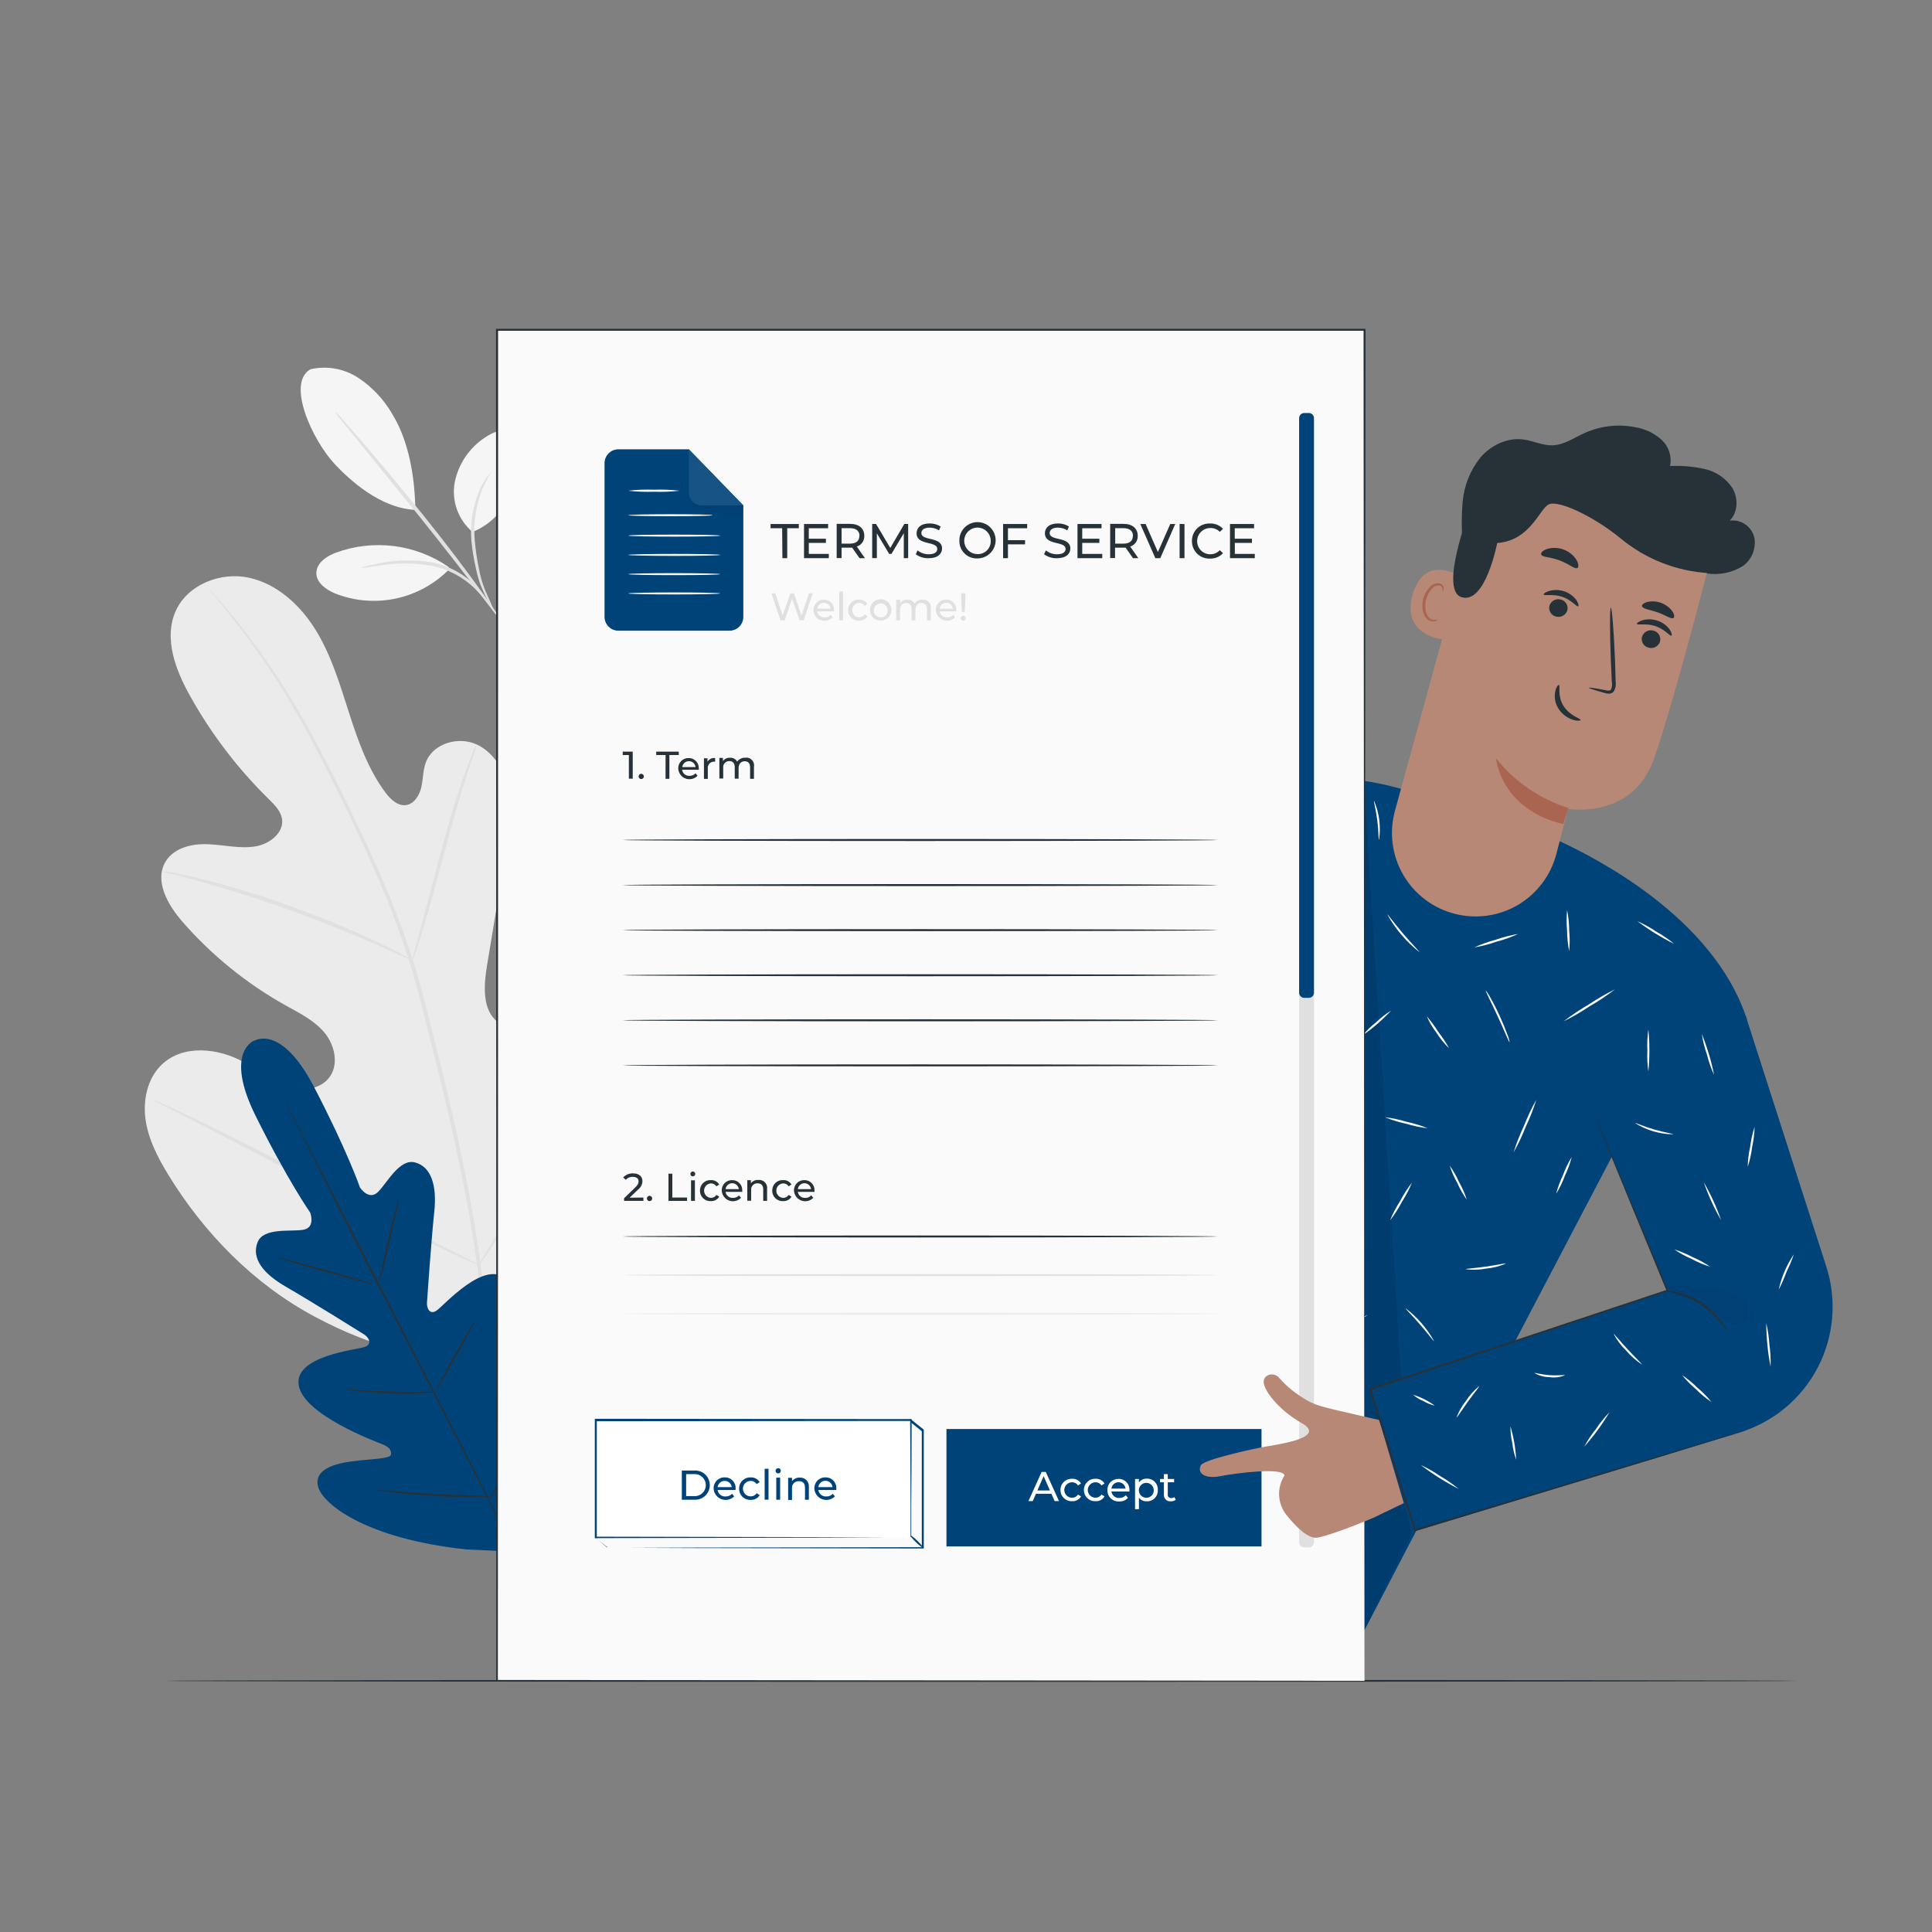 <svg width="144" height="144" viewBox="0 0 144 144" fill="none" xmlns="http://www.w3.org/2000/svg">
<rect x="0" y="0" width="144" height="144" fill="#808080" stroke="none"/>
<path d="M23.157 27.518C23.763 27.381 24.39 27.368 25 27.48C25.611 27.591 26.193 27.825 26.711 28.166C27.747 28.855 28.609 29.774 29.231 30.851C30.493 32.887 30.919 35.611 30.959 38.004C28.301 37.872 26.063 35.761 24.975 34.62C23.27 32.812 21.311 28.512 23.157 27.518Z" fill="#F5F5F5"/>
<path d="M35.216 39.649C34.687 39.199 34.286 38.618 34.054 37.963C33.823 37.309 33.769 36.604 33.897 35.922C34.038 35.243 34.312 34.599 34.703 34.027C35.095 33.455 35.596 32.967 36.178 32.59C36.711 32.236 37.365 31.953 37.978 32.141C38.259 32.245 38.507 32.423 38.696 32.656C38.885 32.888 39.009 33.166 39.055 33.463C39.136 34.059 39.059 34.665 38.834 35.222C38.142 37.152 37.123 38.894 35.216 39.649Z" fill="#F5F5F5"/>
<path d="M36.761 45.441C36.464 45.003 36.212 44.536 36.009 44.047C35.767 43.521 35.589 42.968 35.479 42.399C35.319 41.715 35.205 41.02 35.136 40.32C35.024 39.029 35.23 37.731 35.735 36.539C35.893 36.184 36.086 35.847 36.311 35.531C36.484 35.315 36.599 35.205 36.599 35.217C36.599 35.228 36.254 35.718 35.894 36.613C35.453 37.789 35.28 39.049 35.387 40.3C35.45 40.99 35.552 41.677 35.692 42.356C35.789 42.911 35.943 43.455 36.153 43.978C36.553 44.867 36.801 45.423 36.761 45.441Z" fill="#E0E0E0"/>
<path d="M24.949 30.657C25.152 30.832 25.339 31.025 25.508 31.233C25.851 31.616 26.343 32.178 26.948 32.875C28.149 34.272 29.788 36.218 31.556 38.41C33.324 40.602 34.848 42.638 35.913 44.13C36.452 44.879 36.881 45.486 37.169 45.913C37.331 46.127 37.475 46.354 37.598 46.592C37.41 46.402 37.239 46.195 37.086 45.976L35.761 44.248C34.643 42.785 33.088 40.775 31.331 38.583L26.798 32.996L25.427 31.302C25.251 31.1 25.091 30.885 24.949 30.657V30.657Z" fill="#E0E0E0"/>
<path d="M33.408 42.238C32.199 41.411 30.812 40.885 29.359 40.701C27.907 40.518 26.432 40.684 25.056 41.184C24.359 41.443 23.616 41.93 23.581 42.673C23.547 43.416 24.29 43.946 24.978 44.234C26.422 44.804 28.003 44.934 29.521 44.608C31.039 44.281 32.427 43.513 33.509 42.399" fill="#F5F5F5"/>
<path d="M26.919 42.336C27.044 42.269 27.179 42.222 27.319 42.198C27.578 42.126 27.962 42.042 28.437 41.953C29.687 41.712 30.97 41.701 32.224 41.921C32.915 42.064 33.578 42.318 34.188 42.673C35.014 43.167 35.715 43.844 36.239 44.651C36.326 44.763 36.395 44.887 36.443 45.02C36.4 45.052 36.072 44.548 35.392 43.868C34.505 43.001 33.385 42.411 32.169 42.169C30.945 41.958 29.695 41.944 28.465 42.126C27.515 42.249 26.928 42.365 26.919 42.336Z" fill="#E0E0E0"/>
<path d="M37.304 100.705C45.892 96.534 49.242 86.791 50.368 77.734C50.558 76.222 50.976 74.664 50.469 73.23C49.962 71.795 48.438 70.638 46.99 71.049C45.792 71.395 45.098 72.619 44.303 73.592C43.239 74.892 41.831 75.865 40.239 76.4C39.202 76.743 37.97 76.858 37.106 76.187C35.922 75.266 36.054 73.448 36.302 71.954L37.684 63.602C37.932 62.107 38.18 60.581 37.941 59.086C37.702 57.591 36.884 56.111 35.525 55.486C34.165 54.861 32.276 55.402 31.743 56.816C31.518 57.407 31.544 58.058 31.403 58.674C31.262 59.29 30.865 59.927 30.251 60.008C29.638 60.088 29.099 59.57 28.719 59.06C27.417 57.303 26.677 55.192 26.006 53.101C25.335 51.01 24.701 48.879 23.561 47.01C22.421 45.141 20.681 43.525 18.57 43.062C16.459 42.598 13.962 43.56 13.081 45.576C12.199 47.592 13.081 49.933 14.158 51.854C15.741 54.702 17.728 57.305 20.056 59.584C20.474 59.996 20.92 60.448 21.018 61.024C21.185 62.072 20.082 62.913 19.045 63.083C17.873 63.276 16.681 62.968 15.491 62.922C14.302 62.876 12.96 63.187 12.343 64.218C11.479 65.658 12.51 67.455 13.602 68.705C15.786 71.207 18.384 73.315 21.283 74.934C22.317 75.51 23.42 76.049 24.183 76.965C24.946 77.881 25.269 79.309 24.566 80.277C23.863 81.245 22.432 81.363 21.315 80.965C20.197 80.568 19.264 79.776 18.23 79.2C16.3 78.097 13.622 77.814 12.024 79.381C10.973 80.412 10.638 82.025 10.854 83.488C11.07 84.951 11.767 86.287 12.533 87.543C15.212 91.932 18.933 95.717 23.44 98.127C27.947 100.538 32.29 101.693 37.304 100.719" fill="#EBEBEB"/>
<path d="M36.086 101.183C36.328 97.563 36.489 99.441 35.879 94.686C35.268 89.931 34.183 84.77 32.855 79.422L31.856 75.456C31.524 74.157 31.199 72.864 30.799 71.626C30.03 69.244 29.129 66.906 28.1 64.624C27.135 62.438 26.139 60.399 25.191 58.501C24.244 56.603 23.328 54.841 22.418 53.28C21 50.808 19.389 48.453 17.6 46.236C16.969 45.452 16.448 44.862 16.108 44.464L15.704 44.015C15.662 43.961 15.614 43.912 15.56 43.868C15.596 43.928 15.638 43.984 15.684 44.035C15.779 44.15 15.906 44.303 16.064 44.502C16.401 44.908 16.897 45.513 17.505 46.305C19.256 48.542 20.838 50.907 22.236 53.381C23.129 54.945 24.034 56.699 24.975 58.596C25.917 60.494 26.896 62.539 27.855 64.722C28.874 67.001 29.766 69.335 30.528 71.712C30.922 72.948 31.245 74.226 31.576 75.531C31.907 76.835 32.236 78.155 32.573 79.491C33.9 84.845 34.998 89.991 35.614 94.732C36.23 99.472 36.095 97.574 35.879 101.183" fill="#E0E0E0"/>
<path d="M30.724 71.594C30.827 71.397 30.91 71.191 30.971 70.977C31.115 70.577 31.305 69.992 31.527 69.264C31.976 67.806 32.526 65.776 33.126 63.535C33.725 61.295 34.303 59.273 34.773 57.83C35.003 57.107 35.199 56.523 35.349 56.122C35.435 55.918 35.497 55.704 35.536 55.486C35.419 55.674 35.323 55.874 35.248 56.082C35.078 56.474 34.853 57.047 34.597 57.767C34.079 59.207 33.468 61.223 32.869 63.461C32.27 65.698 31.755 67.677 31.349 69.221C31.164 69.909 31.006 70.491 30.879 70.949C30.802 71.156 30.749 71.373 30.724 71.594V71.594Z" fill="#E0E0E0"/>
<path d="M12.065 64.938C12.309 65.034 12.561 65.106 12.819 65.154C13.303 65.275 14.008 65.442 14.873 65.69C16.601 66.162 18.971 66.894 21.548 67.818C24.126 68.743 26.421 69.687 28.063 70.41C28.887 70.77 29.546 71.078 30.001 71.274C30.232 71.399 30.474 71.501 30.724 71.579C30.512 71.424 30.287 71.289 30.05 71.176C29.607 70.937 28.959 70.6 28.143 70.217C26.519 69.442 24.227 68.469 21.643 67.539C19.439 66.739 17.196 66.052 14.921 65.482C14.057 65.266 13.335 65.119 12.839 65.03C12.584 64.976 12.325 64.946 12.065 64.938Z" fill="#E0E0E0"/>
<path d="M35.712 94.294C35.712 94.294 35.778 94.228 35.882 94.081L36.322 93.439C36.7 92.877 37.227 92.053 37.866 91.025C39.145 88.969 40.821 86.074 42.627 82.855C44.433 79.635 46.083 76.729 47.315 74.649C47.92 73.641 48.416 72.809 48.784 72.193C48.943 71.925 49.072 71.703 49.182 71.522C49.233 71.446 49.273 71.364 49.303 71.277C49.303 71.277 49.236 71.343 49.133 71.49L48.672 72.132C48.292 72.694 47.765 73.517 47.125 74.546C45.855 76.608 44.179 79.488 42.373 82.716C40.568 85.945 38.917 88.842 37.685 90.921C37.08 91.929 36.585 92.762 36.216 93.378L35.821 94.049C35.774 94.125 35.737 94.208 35.712 94.294V94.294Z" fill="#E0E0E0"/>
<path d="M11.457 81.994C11.529 82.052 11.608 82.101 11.693 82.138L12.384 82.503L14.976 83.825C17.168 84.943 20.178 86.521 23.498 88.269C26.819 90.017 29.834 91.567 32.063 92.641C33.169 93.177 34.079 93.6 34.699 93.882L35.424 94.202C35.506 94.244 35.593 94.275 35.684 94.294C35.612 94.236 35.532 94.187 35.447 94.15L34.745 93.784L32.153 92.463C29.961 91.345 26.951 89.767 23.631 88.019C20.31 86.27 17.295 84.718 15.069 83.647C13.96 83.111 13.053 82.688 12.431 82.406L11.716 82.08C11.634 82.04 11.547 82.011 11.457 81.994Z" fill="#E0E0E0"/>
<path d="M134.024 125.28C134.024 125.32 106.759 125.355 73.135 125.355C39.511 125.355 12.24 125.323 12.24 125.28C12.24 125.237 39.499 125.205 73.135 125.205C106.77 125.205 134.024 125.24 134.024 125.28Z" fill="#263238"/>
<path d="M18.93 77.584C18.93 77.584 20.917 76.242 23.399 81.003C25.882 85.763 26.832 88.514 26.832 88.514C26.832 88.514 27.486 89.51 28.169 88.848C28.851 88.185 29.776 86.319 30.951 86.645C32.126 86.97 32.581 88.329 32.368 90.322C32.155 92.315 31.849 96.699 31.823 97.093C31.798 97.488 32.025 98.052 32.561 97.669C33.096 97.286 36.175 93.801 37.745 95.365C39.314 96.929 37.811 102.378 37.658 102.977C37.506 103.576 37.624 103.841 37.909 103.976C38.194 104.112 39.119 102.85 40.034 101.894C40.95 100.938 42.18 99.985 43.009 100.961C43.839 101.937 44.141 106.015 40.319 112.68L38.347 115.652L34.767 115.488C27.126 114.667 24.001 112.032 23.702 110.785C23.402 109.538 24.889 109.103 26.202 108.924C27.515 108.746 29.082 108.743 29.137 108.426C29.191 108.109 29.05 107.864 28.474 107.637C27.898 107.409 22.602 105.425 22.262 103.239C21.922 101.053 26.553 100.613 27.175 100.397C27.797 100.181 27.463 99.665 27.135 99.458C26.807 99.25 23.071 96.92 21.335 95.921C19.598 94.922 18.743 93.799 19.189 92.615C19.615 91.463 21.669 91.823 22.608 91.659C23.546 91.495 23.12 90.38 23.12 90.38C23.12 90.38 21.45 87.998 19.056 83.18C16.663 78.362 18.973 77.544 18.973 77.544" fill="#004379"/>
<path d="M21.162 81.844C21.18 81.871 21.196 81.898 21.211 81.927L21.346 82.184L21.85 83.166L23.694 86.789C25.263 89.847 27.438 94.061 29.814 98.718C32.19 103.375 34.37 107.597 35.902 110.667C36.662 112.199 37.276 113.443 37.705 114.31L38.186 115.304L38.31 115.566C38.336 115.623 38.347 115.655 38.347 115.655C38.347 115.655 38.327 115.629 38.295 115.571L38.163 115.318C38.042 115.085 37.875 114.742 37.659 114.333C37.218 113.469 36.59 112.236 35.816 110.71C34.272 107.651 32.092 103.435 29.693 98.784C27.294 94.133 25.139 89.902 23.616 86.832L21.802 83.189C21.597 82.763 21.436 82.428 21.32 82.195C21.269 82.086 21.228 81.999 21.2 81.933C21.183 81.905 21.17 81.875 21.162 81.844Z" fill="#263238"/>
<path d="M29.762 89.309C29.716 89.626 29.65 89.939 29.563 90.248C29.424 90.861 29.246 91.638 29.047 92.502C28.849 93.367 28.661 94.176 28.512 94.752C28.434 95.04 28.368 95.267 28.316 95.426C28.296 95.51 28.264 95.59 28.221 95.665C28.27 95.349 28.335 95.035 28.416 94.726L28.915 92.468C29.116 91.587 29.312 90.792 29.471 90.219C29.551 89.931 29.62 89.703 29.672 89.548C29.69 89.464 29.72 89.383 29.762 89.309V89.309Z" fill="#263238"/>
<path d="M27.892 95.737C27.892 95.771 26.245 95.351 24.235 94.792C22.224 94.233 20.606 93.755 20.617 93.718C20.629 93.68 22.262 94.104 24.272 94.659C26.282 95.215 27.901 95.699 27.892 95.737Z" fill="#263238"/>
<path d="M32.512 103.749C32.426 103.773 32.338 103.786 32.25 103.787C32.083 103.804 31.838 103.821 31.535 103.836C30.931 103.864 30.096 103.884 29.168 103.859C28.241 103.833 27.411 103.766 26.809 103.703C26.521 103.671 26.265 103.64 26.095 103.614C26.008 103.607 25.921 103.589 25.839 103.559C26.165 103.554 26.491 103.569 26.815 103.605C27.42 103.645 28.255 103.694 29.174 103.72C30.093 103.746 30.928 103.743 31.533 103.738C31.859 103.72 32.186 103.724 32.512 103.749V103.749Z" fill="#263238"/>
<path d="M35.484 98.306C35.371 98.586 35.238 98.858 35.084 99.118C34.819 99.61 34.447 100.287 34.029 101.03C33.612 101.773 33.226 102.444 32.941 102.925C32.799 103.192 32.636 103.447 32.454 103.688C32.566 103.408 32.7 103.136 32.854 102.876C33.119 102.384 33.491 101.707 33.908 100.964C34.326 100.221 34.712 99.55 34.997 99.072C35.14 98.804 35.302 98.548 35.484 98.306V98.306Z" fill="#263238"/>
<path d="M40.46 104.86C40.429 104.961 40.386 105.058 40.331 105.148L39.925 105.894C39.579 106.519 39.092 107.38 38.548 108.328C38.004 109.275 37.502 110.131 37.134 110.744C36.961 111.032 36.811 111.271 36.693 111.47C36.644 111.561 36.584 111.646 36.515 111.723C36.546 111.623 36.59 111.526 36.644 111.435L37.05 110.689C37.396 110.062 37.883 109.201 38.427 108.253C38.971 107.305 39.472 106.453 39.841 105.84L40.282 105.114C40.333 105.024 40.392 104.939 40.46 104.86V104.86Z" fill="#263238"/>
<path d="M36.576 111.53C36.467 111.554 36.356 111.563 36.245 111.559C36.029 111.559 35.718 111.574 35.334 111.576C34.568 111.576 33.506 111.576 32.336 111.499C31.167 111.421 30.107 111.334 29.347 111.245C28.964 111.202 28.656 111.159 28.445 111.127C28.334 111.118 28.224 111.096 28.117 111.061C28.228 111.051 28.34 111.051 28.451 111.061L29.356 111.136C30.119 111.202 31.176 111.286 32.342 111.349C33.509 111.412 34.568 111.447 35.334 111.467L36.245 111.493C36.356 111.495 36.467 111.507 36.576 111.53V111.53Z" fill="#263238"/>
<path d="M130.211 76L120.572 85.386L111.69 102.335L101.702 121.501L89.431 115.741L76.165 108.95L84.65 92.741L89.923 74.597C86.196 77.068 79.267 80.435 71.001 78.678C62.033 76.778 66.339 42.966 66.339 42.966L76.194 42.713L77.185 66.551L88.316 61.632L88.333 61.672C89.004 61.384 89.592 61.096 89.903 60.938C96.063 57.577 100.107 57.17 106.716 59.529L116.252 62.697C118.703 63.849 127.737 68.299 130.211 76Z" fill="#004379"/>
<path d="M96.48 58.821C96.48 58.821 96.259 58.948 95.884 59.216C95.359 59.598 94.894 60.055 94.502 60.572C93.927 61.345 93.469 62.198 93.142 63.104C92.746 64.218 92.406 65.351 92.126 66.499L90.432 72.729C90.211 73.509 90.032 74.149 89.9 74.609C89.839 74.82 89.787 74.99 89.75 75.119C89.736 75.18 89.715 75.239 89.686 75.295C89.69 75.233 89.702 75.172 89.721 75.114C89.753 74.978 89.793 74.808 89.845 74.595C89.963 74.129 90.133 73.486 90.329 72.7C90.755 71.087 91.337 68.89 91.982 66.459C92.264 65.307 92.608 64.17 93.013 63.055C93.35 62.14 93.824 61.282 94.418 60.509C94.824 59.988 95.31 59.535 95.858 59.167C96.006 59.067 96.16 58.977 96.319 58.896C96.371 58.867 96.425 58.842 96.48 58.821V58.821Z" fill="#263238"/>
<g opacity="0.3">
<path opacity="0.3" d="M92.884 63.599C90.127 71.061 85.171 75.231 78.152 78.97C82.296 78.511 86.267 77.056 89.727 74.73" fill="black"/>
</g>
<g opacity="0.3">
<path opacity="0.3" d="M101.664 58.288C102.831 76.985 103.999 95.681 105.166 114.376L101.71 121.501L101.664 58.288Z" fill="black"/>
</g>
<path d="M112.516 77.685C112.475 77.702 112.124 76.821 111.631 75.758C111.139 74.695 110.701 73.852 110.739 73.832C110.874 73.99 110.989 74.165 111.081 74.353C111.274 74.687 111.522 75.159 111.767 75.695C112.012 76.231 112.213 76.723 112.343 77.086C112.427 77.277 112.486 77.478 112.516 77.685V77.685Z" fill="#FAFAFA"/>
<path d="M120.361 73.743C119.767 74.204 119.141 74.624 118.489 74.998C117.864 75.418 117.211 75.795 116.536 76.127C117.134 75.669 117.76 75.25 118.411 74.872C119.035 74.453 119.687 74.076 120.361 73.743V73.743Z" fill="#FAFAFA"/>
<path d="M116.957 70.903C116.858 70.399 116.806 69.887 116.802 69.373C116.754 68.861 116.754 68.345 116.802 67.832C116.905 68.337 116.957 68.85 116.957 69.365C117.008 69.876 117.008 70.391 116.957 70.903Z" fill="#FAFAFA"/>
<path d="M124.788 70.356C123.821 69.876 122.902 69.308 122.04 68.659C122.534 68.876 123.008 69.139 123.454 69.442C123.926 69.704 124.373 70.01 124.788 70.356V70.356Z" fill="#FAFAFA"/>
<path d="M112.815 85.89C113.028 85.209 113.288 84.543 113.593 83.897C113.854 83.233 114.16 82.587 114.509 81.965C114.297 82.647 114.037 83.313 113.731 83.958C113.471 84.622 113.165 85.268 112.815 85.89V85.89Z" fill="#FAFAFA"/>
<path d="M109.328 89.421C109.051 89.034 108.815 88.619 108.625 88.183C108.388 87.768 108.195 87.329 108.049 86.875C108.326 87.263 108.562 87.677 108.754 88.113C108.991 88.528 109.183 88.966 109.328 89.421Z" fill="#FAFAFA"/>
<path d="M112.246 94.176C111.776 94.38 111.276 94.507 110.766 94.553C110.263 94.651 109.747 94.666 109.239 94.6C109.239 94.556 109.916 94.525 110.745 94.406C111.575 94.288 112.234 94.13 112.246 94.176Z" fill="#FAFAFA"/>
<path d="M115.986 88.975C116.111 88.494 116.283 88.026 116.499 87.578C116.669 87.111 116.886 86.662 117.147 86.239C117.024 86.72 116.853 87.188 116.637 87.636C116.468 88.104 116.25 88.553 115.986 88.975V88.975Z" fill="#FAFAFA"/>
<path d="M106.888 99.959C106.85 99.982 106.427 99.398 105.845 98.727C105.263 98.056 104.745 97.552 104.777 97.52C105.642 98.178 106.36 99.009 106.888 99.959V99.959Z" fill="#FAFAFA"/>
<path d="M105.238 88.148C105.034 88.651 104.783 89.133 104.487 89.588C104.235 90.071 103.939 90.53 103.603 90.959C103.811 90.457 104.063 89.975 104.357 89.519C104.608 89.036 104.903 88.577 105.238 88.148V88.148Z" fill="#FAFAFA"/>
<path d="M106.413 84.096C105.867 84.03 105.329 83.917 104.803 83.756C104.265 83.643 103.739 83.481 103.23 83.272C103.776 83.337 104.315 83.45 104.84 83.612C105.378 83.725 105.905 83.886 106.413 84.096V84.096Z" fill="#FAFAFA"/>
<path d="M106.344 75.744C106.66 76.114 106.949 76.507 107.208 76.919C107.504 77.302 107.772 77.706 108.008 78.129C107.654 77.795 107.344 77.416 107.087 77.003C106.784 76.618 106.534 76.195 106.344 75.744V75.744Z" fill="#FAFAFA"/>
<path d="M103.68 75.327C103.051 76.008 102.35 76.618 101.589 77.147C101.885 76.789 102.219 76.464 102.585 76.179C102.919 75.857 103.286 75.571 103.68 75.327V75.327Z" fill="#FAFAFA"/>
<path d="M105.786 70.958C104.813 70.191 104.003 69.238 103.401 68.155C103.439 68.132 103.911 68.806 104.571 69.578C105.23 70.35 105.818 70.926 105.786 70.958Z" fill="#FAFAFA"/>
<path d="M113.153 69.612C112.632 69.851 112.091 70.044 111.537 70.188C110.998 70.379 110.442 70.522 109.878 70.615C110.399 70.378 110.94 70.185 111.494 70.038C112.033 69.848 112.588 69.705 113.153 69.612Z" fill="#FAFAFA"/>
<path d="M102.781 62.597C102.738 62.597 102.758 61.937 102.654 61.137C102.551 60.336 102.366 59.697 102.418 59.697C102.809 60.613 102.935 61.621 102.781 62.606V62.597Z" fill="#FAFAFA"/>
<path d="M96.227 83.48C96.014 83.664 95.788 83.832 95.55 83.981C95.124 84.269 94.542 84.698 93.92 85.188C93.298 85.677 92.751 86.141 92.359 86.481C92.156 86.677 91.94 86.858 91.711 87.022C91.88 86.796 92.073 86.588 92.287 86.403C92.777 85.932 93.291 85.487 93.828 85.07C94.362 84.65 94.916 84.257 95.49 83.892C95.722 83.732 95.969 83.594 96.227 83.48Z" fill="#FAFAFA"/>
<path d="M95.849 81.17C95.812 81.19 95.328 80.439 94.657 79.56C93.986 78.682 93.392 78.014 93.424 77.982C93.588 78.093 93.734 78.228 93.859 78.382C94.183 78.728 94.49 79.091 94.778 79.468C95.112 79.912 95.391 80.332 95.578 80.643C95.693 80.805 95.784 80.983 95.849 81.17V81.17Z" fill="#FAFAFA"/>
<path d="M97.604 72.066C96.713 72.671 95.768 73.193 94.781 73.624C95.213 73.301 95.674 73.019 96.158 72.78C96.616 72.497 97.1 72.258 97.604 72.066Z" fill="#FAFAFA"/>
<path d="M95.867 68.092C95.685 67.986 95.519 67.855 95.374 67.703C95.001 67.362 94.653 66.995 94.334 66.603C94.012 66.212 93.719 65.798 93.456 65.364C93.335 65.192 93.238 65.004 93.168 64.806C93.208 64.783 93.701 65.6 94.447 66.508C95.193 67.415 95.904 68.057 95.867 68.092Z" fill="#FAFAFA"/>
<path d="M98.856 68.008C98.987 67.571 99.164 67.149 99.385 66.75C99.563 66.329 99.786 65.928 100.051 65.555C99.921 65.993 99.743 66.415 99.521 66.813C99.344 67.235 99.121 67.636 98.856 68.008V68.008Z" fill="#FAFAFA"/>
<path d="M98.058 63.461C98.012 63.461 98.058 62.565 97.891 61.485C97.724 60.405 97.404 59.57 97.447 59.553C97.556 59.718 97.639 59.898 97.692 60.088C97.851 60.534 97.968 60.994 98.041 61.462C98.112 61.93 98.142 62.403 98.13 62.876C98.137 63.074 98.113 63.271 98.058 63.461V63.461Z" fill="#FAFAFA"/>
<path d="M98.784 86.4C98.765 86.119 98.765 85.837 98.784 85.556C98.804 85.038 98.819 84.321 98.799 83.54C98.778 82.76 98.727 82.034 98.683 81.524C98.644 81.246 98.627 80.964 98.632 80.683C98.711 80.954 98.764 81.232 98.79 81.513C98.88 82.187 98.933 82.866 98.948 83.546C98.967 84.225 98.947 84.905 98.891 85.582C98.884 85.858 98.848 86.132 98.784 86.4V86.4Z" fill="#FAFAFA"/>
<path d="M98.358 93.568C97.956 93.198 97.529 92.855 97.082 92.54C96.61 92.267 96.12 92.025 95.616 91.814C96.168 91.908 96.696 92.112 97.168 92.413C97.64 92.714 98.046 93.107 98.364 93.568H98.358Z" fill="#FAFAFA"/>
<path d="M101.952 98.003C101.318 98.416 100.657 98.787 99.974 99.112C99.314 99.483 98.63 99.808 97.926 100.086C98.561 99.675 99.222 99.305 99.904 98.98C100.564 98.609 101.248 98.283 101.952 98.003V98.003Z" fill="#FAFAFA"/>
<path d="M91.821 99.971C91.295 99.386 90.809 98.767 90.364 98.119C89.877 97.5 89.431 96.85 89.027 96.175C89.552 96.762 90.038 97.381 90.485 98.029C90.97 98.648 91.416 99.297 91.821 99.971V99.971Z" fill="#FAFAFA"/>
<path d="M88.704 91.78C88.655 91.587 88.632 91.388 88.638 91.189C88.624 90.824 88.618 90.325 88.638 89.749C88.658 89.173 88.716 88.687 88.765 88.309C88.778 88.113 88.818 87.919 88.883 87.733C88.926 87.733 88.84 88.638 88.788 89.749C88.736 90.861 88.733 91.78 88.704 91.78Z" fill="#FAFAFA"/>
<path d="M85.312 105.762C84.722 105.368 84.16 104.933 83.63 104.46C83.068 104.026 82.538 103.552 82.043 103.043C82.633 103.438 83.195 103.873 83.725 104.345C84.286 104.78 84.817 105.253 85.312 105.762V105.762Z" fill="#FAFAFA"/>
<path d="M87.339 105.333C87.246 104.584 87.202 103.83 87.209 103.075C87.167 102.322 87.175 101.567 87.232 100.814C87.325 101.563 87.368 102.318 87.362 103.072C87.403 103.826 87.395 104.581 87.339 105.333Z" fill="#FAFAFA"/>
<path d="M91.342 114.005C91.342 114.028 90.982 113.887 90.403 113.699C88.896 113.214 87.314 112.999 85.732 113.063C85.124 113.086 84.75 113.129 84.747 113.103C84.83 113.071 84.917 113.05 85.006 113.043C85.173 113.011 85.421 112.982 85.726 112.956C87.323 112.836 88.927 113.056 90.432 113.602C90.661 113.684 90.885 113.781 91.103 113.89C91.188 113.915 91.269 113.954 91.342 114.005V114.005Z" fill="#FAFAFA"/>
<path d="M94.64 115.589C94.874 115.711 95.092 115.861 95.29 116.035C96.287 116.824 97.189 117.726 97.978 118.722C98.152 118.921 98.302 119.139 98.424 119.373C98.234 119.194 98.056 119.002 97.894 118.797C97.577 118.431 97.128 117.933 96.607 117.412C96.085 116.891 95.587 116.444 95.221 116.125C95.014 115.961 94.82 115.782 94.64 115.589Z" fill="#FAFAFA"/>
<path d="M96.077 100.584C95.785 100.045 95.535 99.484 95.331 98.905C95.083 98.347 94.879 97.769 94.724 97.177C95.016 97.716 95.266 98.278 95.47 98.856C95.718 99.415 95.921 99.993 96.077 100.584V100.584Z" fill="#FAFAFA"/>
<path d="M84.508 71.395C84.386 71.576 84.237 71.738 84.068 71.876C83.684 72.233 83.272 72.559 82.835 72.85C82.398 73.143 81.938 73.399 81.458 73.616C81.266 73.718 81.059 73.793 80.845 73.838C80.828 73.794 81.741 73.403 82.751 72.726C83.762 72.049 84.477 71.361 84.508 71.395Z" fill="#FAFAFA"/>
<path d="M85.248 68.343C85.189 67.486 85.229 66.626 85.369 65.779C85.429 66.635 85.388 67.496 85.248 68.343Z" fill="#FAFAFA"/>
<path d="M79.502 70.906C78.986 70.752 78.486 70.55 78.007 70.304C77.506 70.102 77.024 69.854 76.567 69.564C77.083 69.719 77.583 69.92 78.062 70.165C78.564 70.367 79.046 70.615 79.502 70.906V70.906Z" fill="#FAFAFA"/>
<path d="M89.752 67C89.719 66.469 89.735 65.936 89.801 65.408C89.815 64.876 89.88 64.346 89.997 63.827C90.031 64.358 90.015 64.891 89.951 65.419C89.935 65.951 89.868 66.481 89.752 67Z" fill="#FAFAFA"/>
<path d="M76.449 77.011C75.866 76.864 75.311 76.621 74.808 76.291C74.278 76.004 73.802 75.628 73.399 75.179C73.428 75.145 74.042 75.66 74.883 76.164C75.724 76.668 76.467 76.968 76.449 77.011Z" fill="#FAFAFA"/>
<path d="M72.179 71.15C71.808 71.661 71.398 72.143 70.953 72.59C70.542 73.075 70.096 73.528 69.616 73.944C70.396 72.942 71.253 72.003 72.179 71.136V71.15Z" fill="#FAFAFA"/>
<path d="M71.813 65.9C71.323 65.734 70.867 65.479 70.468 65.148C70.042 64.857 69.67 64.493 69.371 64.071C69.403 64.04 69.887 64.526 70.561 65.028C71.234 65.529 71.834 65.863 71.813 65.9Z" fill="#FAFAFA"/>
<path d="M69.119 67.001C68.956 67.309 68.75 67.592 68.506 67.841C68.299 68.123 68.054 68.374 67.777 68.587C68.146 67.997 68.598 67.462 69.119 67.001V67.001Z" fill="#FAFAFA"/>
<path d="M74.88 57.254C74.545 57.781 74.168 58.279 73.754 58.746C73.379 59.246 72.964 59.714 72.513 60.146C72.848 59.619 73.225 59.119 73.639 58.651C74.015 58.153 74.43 57.686 74.88 57.254V57.254Z" fill="#FAFAFA"/>
<path d="M69.947 58.363C69.503 57.969 69.093 57.538 68.72 57.076C68.312 56.647 67.94 56.184 67.608 55.693C68.053 56.086 68.463 56.516 68.835 56.978C69.244 57.408 69.616 57.871 69.947 58.363V58.363Z" fill="#FAFAFA"/>
<path d="M72.418 52.108C72.088 51.681 71.798 51.224 71.554 50.743C71.269 50.285 71.025 49.803 70.825 49.303C71.155 49.731 71.444 50.189 71.689 50.671C71.975 51.127 72.219 51.608 72.418 52.108V52.108Z" fill="#FAFAFA"/>
<path d="M72.288 48.073C72.254 48.044 72.686 47.497 73.028 46.722C73.371 45.947 73.495 45.265 73.541 45.282C73.469 46.334 73.025 47.327 72.288 48.081V48.073Z" fill="#FAFAFA"/>
<path d="M67.539 47.834C67.495 47.225 67.617 46.615 67.894 46.071C68.072 45.681 68.309 45.319 68.596 45C68.706 44.859 68.842 44.741 68.997 44.651C68.623 45.109 68.298 45.605 68.029 46.132C67.805 46.68 67.641 47.251 67.539 47.834V47.834Z" fill="#FAFAFA"/>
<path d="M109.063 40.982C108.93 39.788 108.916 38.585 109.019 37.388C109.127 36.184 109.588 35.039 110.344 34.096C111.13 33.186 112.34 32.602 113.529 32.754C114.267 32.849 114.969 33.212 115.704 33.192C116.568 33.166 117.308 32.636 118.089 32.282C119.319 31.723 120.697 31.579 122.017 31.87C122.712 32.001 123.356 32.327 123.874 32.809C124.13 33.052 124.319 33.356 124.424 33.693C124.529 34.029 124.547 34.387 124.476 34.733C125.347 34.694 126.218 34.771 127.068 34.96C127.92 35.152 128.663 35.669 129.139 36.4C129.568 37.152 129.539 38.197 128.923 38.805C129.329 38.751 129.74 38.848 130.078 39.079C130.417 39.31 130.657 39.657 130.755 40.055C130.831 40.457 130.79 40.873 130.637 41.253C130.484 41.633 130.225 41.961 129.891 42.198C129.085 42.691 128.131 42.883 127.198 42.739C126.397 42.586 125.47 42.362 124.828 41.875" fill="#263238"/>
<path d="M108.438 68.112C110.027 68.52 111.713 68.284 113.128 67.454C114.543 66.624 115.573 65.268 115.993 63.683C116.479 61.837 116.877 60.29 116.877 60.29C116.877 60.29 121.689 61.117 123.282 56.546C124.874 51.975 127.602 41.221 127.602 41.221C125.376 39.231 122.66 37.871 119.733 37.281C116.806 36.691 113.775 36.893 110.953 37.866L110.089 38.154L103.974 60.425C103.753 61.223 103.693 62.057 103.799 62.879C103.904 63.7 104.173 64.492 104.589 65.208C105.004 65.924 105.559 66.55 106.22 67.049C106.881 67.547 107.636 67.909 108.438 68.112V68.112Z" fill="#B78876"/>
<path d="M116.905 60.227C114.78 59.557 112.903 58.271 111.511 56.532C111.511 56.532 111.816 60.296 116.519 61.428L116.905 60.227Z" fill="#AA6550"/>
<path d="M109.077 43.102C109.011 43.042 106.246 41.118 105.299 44.28C104.351 47.443 107.718 47.736 107.75 47.653C107.781 47.569 109.077 43.102 109.077 43.102Z" fill="#B78876"/>
<path d="M107.136 46.163C107.136 46.163 107.07 46.186 106.963 46.201C106.818 46.213 106.674 46.169 106.56 46.08C106.272 45.858 106.142 45.242 106.298 44.669C106.37 44.395 106.503 44.141 106.687 43.925C106.747 43.838 106.828 43.766 106.922 43.716C107.016 43.666 107.121 43.639 107.228 43.638C107.298 43.637 107.366 43.661 107.419 43.707C107.472 43.753 107.506 43.816 107.516 43.885C107.533 43.986 107.493 44.044 107.516 44.055C107.539 44.067 107.6 44.02 107.611 43.882C107.617 43.8 107.595 43.717 107.548 43.649C107.514 43.602 107.471 43.563 107.421 43.533C107.372 43.504 107.317 43.484 107.26 43.476C107.122 43.462 106.983 43.484 106.857 43.54C106.73 43.595 106.62 43.682 106.537 43.793C106.32 44.026 106.163 44.309 106.082 44.617C105.909 45.259 106.056 45.953 106.473 46.224C106.551 46.274 106.639 46.306 106.731 46.317C106.823 46.328 106.916 46.319 107.003 46.29C107.116 46.238 107.153 46.175 107.136 46.163Z" fill="#AA6550"/>
<path d="M123.728 47.822C123.672 47.995 123.55 48.14 123.388 48.223C123.226 48.307 123.038 48.323 122.864 48.269C122.779 48.247 122.699 48.209 122.629 48.156C122.558 48.103 122.499 48.037 122.455 47.961C122.411 47.885 122.382 47.801 122.371 47.714C122.359 47.627 122.366 47.538 122.389 47.454C122.445 47.283 122.564 47.141 122.723 47.057C122.881 46.973 123.066 46.955 123.239 47.004C123.325 47.025 123.407 47.062 123.479 47.114C123.551 47.167 123.611 47.233 123.657 47.309C123.703 47.386 123.733 47.471 123.745 47.559C123.757 47.647 123.751 47.736 123.728 47.822V47.822Z" fill="#263238"/>
<path d="M124.58 47.379C124.47 47.436 124.099 46.907 123.396 46.67C122.694 46.434 122.057 46.616 122.011 46.503C121.985 46.454 122.12 46.328 122.4 46.238C122.777 46.127 123.18 46.137 123.552 46.267C123.918 46.388 124.236 46.623 124.459 46.938C124.612 47.177 124.632 47.356 124.58 47.379Z" fill="#263238"/>
<path d="M116.815 45.504C116.76 45.674 116.64 45.816 116.481 45.9C116.323 45.984 116.138 46.003 115.966 45.953C115.88 45.932 115.8 45.893 115.73 45.841C115.66 45.788 115.601 45.721 115.557 45.645C115.512 45.57 115.484 45.486 115.472 45.398C115.461 45.311 115.467 45.223 115.491 45.138C115.546 44.967 115.665 44.824 115.824 44.74C115.983 44.657 116.168 44.638 116.34 44.689C116.425 44.71 116.506 44.748 116.576 44.801C116.646 44.854 116.705 44.92 116.749 44.996C116.794 45.072 116.822 45.156 116.834 45.243C116.845 45.33 116.839 45.419 116.815 45.504Z" fill="#263238"/>
<path d="M117.628 45.19C117.519 45.251 117.144 44.718 116.442 44.482C115.739 44.245 115.105 44.427 115.056 44.315C115.033 44.266 115.166 44.139 115.448 44.053C115.825 43.941 116.228 43.95 116.6 44.078C116.966 44.201 117.285 44.435 117.51 44.749C117.657 44.989 117.68 45.167 117.628 45.19Z" fill="#263238"/>
<path d="M118.428 51.264C118.428 51.223 118.9 51.292 119.638 51.439C119.825 51.483 120.006 51.503 120.078 51.39C120.155 51.209 120.175 51.008 120.136 50.814C120.113 50.322 120.09 49.806 120.064 49.268C119.98 47.076 119.983 45.296 120.064 45.294C120.144 45.291 120.291 47.068 120.375 49.259C120.392 49.798 120.407 50.313 120.421 50.806C120.462 51.06 120.412 51.32 120.28 51.54C120.233 51.595 120.174 51.638 120.107 51.666C120.041 51.695 119.969 51.708 119.897 51.704C119.788 51.699 119.68 51.678 119.577 51.644C118.86 51.445 118.416 51.301 118.428 51.264Z" fill="#263238"/>
<path d="M116.197 51.053C116.312 51.085 116.058 51.848 116.531 52.609C117.003 53.369 117.841 53.559 117.812 53.666C117.812 53.717 117.579 53.755 117.236 53.648C116.787 53.505 116.404 53.207 116.153 52.807C115.911 52.425 115.828 51.963 115.923 51.52C115.998 51.192 116.145 51.03 116.197 51.053Z" fill="#263238"/>
<path d="M124.736 46.057C124.561 46.175 124.132 45.846 123.553 45.642C122.974 45.438 122.441 45.389 122.383 45.184C122.36 45.086 122.493 44.951 122.758 44.873C123.108 44.789 123.476 44.811 123.814 44.936C124.152 45.061 124.445 45.284 124.656 45.576C124.806 45.809 124.817 45.996 124.736 46.057Z" fill="#263238"/>
<path d="M117.565 42.336C117.458 42.394 117.277 42.299 117.072 42.175C116.807 42.017 116.53 41.881 116.243 41.769C115.952 41.664 115.652 41.585 115.347 41.533C115.102 41.484 114.912 41.446 114.869 41.331C114.826 41.216 114.964 41.043 115.275 40.928C115.689 40.797 116.135 40.808 116.542 40.96C116.949 41.111 117.294 41.394 117.522 41.763C117.68 42.066 117.666 42.29 117.565 42.336Z" fill="#263238"/>
<path d="M127.363 42.716C124.958 42.576 122.66 41.673 120.803 40.139C118.735 38.445 116.146 37.258 115.44 37.593C114.734 37.927 114.063 40.3 111.592 40.473C111.592 40.473 110.711 45.095 108.92 44.505C107.128 43.914 109.884 37.083 109.884 37.083L114.852 35.914L119.941 36.101L124.512 37.138L128.466 39.41L127.363 42.716Z" fill="#263238"/>
<path d="M101.702 24.586H37.037V125.283H101.702V24.586Z" fill="#FAFAFA"/>
<path d="M101.702 125.28C101.702 124.661 101.673 83.765 101.632 24.584L101.702 24.653H37.046L37.123 24.578C37.123 62.675 37.123 97.753 37.106 125.274L37.046 125.214L101.71 125.274L37.046 125.332H36.988V125.28C36.988 97.759 36.988 62.68 36.971 24.584V24.509H37.054H101.71H101.779V24.578C101.73 83.768 101.702 124.664 101.702 125.28Z" fill="#263238"/>
<path d="M54.369 47.01H46.094C45.82 47.01 45.557 46.901 45.362 46.707C45.168 46.513 45.058 46.25 45.058 45.976V34.522C45.058 34.248 45.168 33.985 45.362 33.791C45.557 33.597 45.82 33.488 46.094 33.488H51.342L55.403 37.673V45.976C55.403 46.25 55.294 46.513 55.1 46.707C54.906 46.901 54.643 47.01 54.369 47.01Z" fill="#004379"/>
<path d="M51.342 33.488V36.711C51.343 36.966 51.444 37.21 51.624 37.39C51.805 37.571 52.049 37.672 52.304 37.673H55.403L51.342 33.488Z" fill="#004379"/>
<g opacity="0.2">
<path opacity="0.2" d="M51.386 36.994C51.387 37.238 51.472 37.474 51.626 37.663C51.78 37.852 51.994 37.983 52.233 38.033L52.336 38.056C52.739 38.128 55.403 38.601 55.403 38.54V37.676H52.304C52.304 37.676 51.533 37.647 51.386 36.994Z" fill="black"/>
</g>
<g opacity="0.3">
<path opacity="0.3" d="M51.342 33.488V36.711C51.343 36.966 51.444 37.21 51.624 37.39C51.805 37.571 52.049 37.672 52.304 37.673H55.403L51.342 33.488Z" fill="white"/>
</g>
<path d="M50.648 36.576C50.012 36.65 49.372 36.675 48.733 36.651C48.094 36.675 47.455 36.65 46.82 36.576C47.455 36.502 48.094 36.477 48.733 36.501C49.372 36.477 50.012 36.502 50.648 36.576V36.576Z" fill="#FAFAFA"/>
<path d="M53.119 38.402C53.119 38.442 51.711 38.477 49.971 38.477C48.231 38.477 46.82 38.442 46.82 38.402C46.82 38.362 48.231 38.327 49.971 38.327C51.711 38.327 53.119 38.359 53.119 38.402Z" fill="#FAFAFA"/>
<path d="M53.686 39.922C53.686 39.966 52.151 39.997 50.253 39.997C48.355 39.997 46.82 39.966 46.82 39.922C46.82 39.879 48.358 39.848 50.253 39.848C52.148 39.848 53.686 39.882 53.686 39.922Z" fill="#FAFAFA"/>
<path d="M53.686 41.359C53.686 41.4 52.151 41.434 50.253 41.434C48.355 41.434 46.82 41.4 46.82 41.359C46.82 41.319 48.358 41.285 50.253 41.285C52.148 41.285 53.686 41.316 53.686 41.359Z" fill="#FAFAFA"/>
<path d="M53.686 42.794C53.686 42.837 52.151 42.868 50.253 42.868C48.355 42.868 46.82 42.837 46.82 42.794C46.82 42.75 48.358 42.719 50.253 42.719C52.148 42.719 53.686 42.753 53.686 42.794Z" fill="#FAFAFA"/>
<path d="M53.686 44.231C53.686 44.272 52.151 44.306 50.253 44.306C48.355 44.306 46.82 44.272 46.82 44.231C46.82 44.191 48.358 44.156 50.253 44.156C52.148 44.156 53.686 44.188 53.686 44.231Z" fill="#FAFAFA"/>
<path d="M58.298 39.373H57.434V39.056H59.539V39.373H58.675V41.602H58.315L58.298 39.373Z" fill="#263238"/>
<path d="M61.774 41.285V41.602H59.928V39.056H61.722V39.373H60.282V40.153H61.558V40.464H60.282V41.285H61.774Z" fill="#263238"/>
<path d="M64.062 41.601L63.512 40.818C63.46 40.821 63.407 40.821 63.354 40.818H62.726V41.593H62.36V39.047H63.36C64.022 39.047 64.42 39.381 64.42 39.934C64.428 40.111 64.378 40.286 64.277 40.431C64.176 40.576 64.03 40.684 63.861 40.737L64.466 41.601H64.062ZM64.062 39.943C64.062 39.58 63.821 39.367 63.354 39.367H62.726V40.519H63.342C63.809 40.519 64.051 40.32 64.051 39.943H64.062Z" fill="#263238"/>
<path d="M67.364 41.602V39.744L66.442 41.288H66.275L65.356 39.755V41.599H65.008V39.053H65.296L66.356 40.841L67.401 39.053H67.689V41.599L67.364 41.602Z" fill="#263238"/>
<path d="M68.256 41.311L68.388 41.023C68.626 41.214 68.924 41.316 69.229 41.311C69.67 41.311 69.857 41.138 69.857 40.916C69.857 40.294 68.316 40.689 68.316 39.744C68.316 39.349 68.622 39.015 69.29 39.015C69.579 39.01 69.863 39.089 70.108 39.243L69.99 39.531C69.78 39.398 69.538 39.327 69.29 39.327C68.858 39.327 68.674 39.508 68.674 39.73C68.674 40.349 70.214 39.96 70.214 40.882C70.214 41.27 69.9 41.605 69.229 41.605C68.881 41.622 68.537 41.518 68.256 41.311V41.311Z" fill="#263238"/>
<path d="M71.505 40.32C71.495 40.05 71.565 39.784 71.707 39.554C71.85 39.325 72.057 39.144 72.304 39.033C72.55 38.923 72.823 38.888 73.089 38.935C73.355 38.981 73.601 39.105 73.796 39.292C73.99 39.48 74.124 39.721 74.181 39.984C74.238 40.248 74.214 40.523 74.113 40.773C74.013 41.024 73.839 41.238 73.616 41.389C73.392 41.541 73.128 41.622 72.859 41.622C72.683 41.63 72.507 41.602 72.343 41.541C72.178 41.479 72.028 41.384 71.902 41.262C71.775 41.14 71.674 40.994 71.606 40.832C71.538 40.67 71.504 40.496 71.505 40.32V40.32ZM73.843 40.32C73.845 40.124 73.789 39.932 73.681 39.769C73.573 39.605 73.419 39.477 73.239 39.401C73.058 39.325 72.859 39.304 72.667 39.342C72.475 39.379 72.298 39.473 72.159 39.611C72.02 39.749 71.926 39.925 71.887 40.117C71.849 40.309 71.868 40.508 71.943 40.689C72.018 40.87 72.145 41.025 72.308 41.133C72.471 41.242 72.663 41.3 72.859 41.299C72.989 41.304 73.118 41.281 73.239 41.234C73.36 41.186 73.47 41.114 73.563 41.023C73.655 40.931 73.727 40.821 73.776 40.7C73.824 40.58 73.847 40.45 73.843 40.32V40.32Z" fill="#263238"/>
<path d="M75.127 39.373V40.26H76.403V40.573H75.127V41.602H74.765V39.056H76.559V39.373H75.127Z" fill="#263238"/>
<path d="M77.818 41.311L77.954 41.023C78.191 41.214 78.487 41.316 78.792 41.311C79.232 41.311 79.422 41.138 79.422 40.916C79.422 40.294 77.882 40.689 77.882 39.744C77.882 39.349 78.187 39.015 78.855 39.015C79.144 39.01 79.428 39.089 79.673 39.243L79.552 39.531C79.344 39.399 79.102 39.328 78.855 39.326C78.423 39.326 78.236 39.508 78.236 39.73C78.236 40.349 79.777 39.96 79.777 40.882C79.777 41.27 79.466 41.605 78.792 41.605C78.443 41.621 78.1 41.517 77.818 41.311Z" fill="#263238"/>
<path d="M82.155 41.285V41.602H80.309V39.056H82.103V39.373H80.663V40.153H81.939V40.464H80.663V41.285H82.155Z" fill="#263238"/>
<path d="M84.445 41.601L83.898 40.818C83.844 40.821 83.79 40.821 83.737 40.818H83.109V41.593H82.746V39.047H83.737C84.399 39.047 84.799 39.381 84.799 39.934C84.808 40.111 84.758 40.286 84.656 40.432C84.554 40.577 84.407 40.685 84.238 40.737L84.843 41.601H84.445ZM84.445 39.943C84.445 39.58 84.203 39.367 83.737 39.367H83.121V40.519H83.737C84.192 40.519 84.434 40.32 84.434 39.943H84.445Z" fill="#263238"/>
<path d="M87.596 39.056L86.481 41.602H86.112L84.992 39.056H85.387L86.303 41.147L87.224 39.056H87.596Z" fill="#263238"/>
<path d="M87.921 39.056H88.284V41.602H87.921V39.056Z" fill="#263238"/>
<path d="M88.84 40.32C88.838 40.145 88.872 39.971 88.939 39.809C89.007 39.647 89.107 39.5 89.233 39.379C89.359 39.257 89.509 39.162 89.673 39.1C89.838 39.038 90.013 39.01 90.188 39.019C90.368 39.011 90.548 39.043 90.715 39.112C90.882 39.18 91.032 39.284 91.156 39.416L90.919 39.644C90.827 39.547 90.716 39.472 90.592 39.422C90.468 39.373 90.335 39.35 90.202 39.355C90.04 39.356 89.881 39.397 89.738 39.474C89.596 39.552 89.475 39.664 89.386 39.799C89.298 39.935 89.244 40.091 89.231 40.252C89.217 40.414 89.244 40.576 89.308 40.725C89.373 40.874 89.473 41.004 89.601 41.104C89.728 41.204 89.879 41.272 90.038 41.299C90.198 41.327 90.362 41.315 90.516 41.264C90.67 41.212 90.808 41.124 90.919 41.006L91.156 41.233C91.032 41.366 90.882 41.47 90.714 41.539C90.546 41.608 90.366 41.64 90.185 41.633C90.009 41.642 89.833 41.613 89.669 41.55C89.504 41.488 89.354 41.392 89.228 41.269C89.102 41.145 89.002 40.998 88.936 40.835C88.869 40.672 88.836 40.496 88.84 40.32V40.32Z" fill="#263238"/>
<path d="M93.523 41.285V41.602H91.677V39.056H93.471V39.373H92.031V40.153H93.313V40.464H92.037V41.285H93.523Z" fill="#263238"/>
<path d="M60.581 44.214L59.901 46.23H59.599L59.04 44.623L58.484 46.241H58.176L57.499 44.225H57.787L58.334 45.876L58.91 44.225H59.178L59.737 45.884L60.295 44.225L60.581 44.214Z" fill="#E0E0E0"/>
<path d="M62.159 45.568H60.912C60.931 45.7 60.999 45.819 61.102 45.903C61.206 45.986 61.338 46.027 61.471 46.017C61.553 46.02 61.635 46.004 61.711 45.973C61.787 45.941 61.855 45.893 61.911 45.833L62.067 46.011C61.99 46.094 61.895 46.16 61.79 46.202C61.685 46.245 61.572 46.264 61.459 46.259C61.352 46.267 61.245 46.252 61.144 46.217C61.043 46.181 60.951 46.124 60.873 46.05C60.796 45.976 60.734 45.887 60.694 45.788C60.653 45.689 60.633 45.583 60.635 45.475C60.631 45.373 60.648 45.27 60.685 45.174C60.722 45.078 60.778 44.99 60.85 44.917C60.922 44.844 61.008 44.786 61.104 44.747C61.199 44.708 61.301 44.69 61.404 44.692C61.508 44.69 61.61 44.708 61.706 44.748C61.801 44.787 61.888 44.846 61.959 44.92C62.031 44.995 62.086 45.084 62.121 45.181C62.157 45.278 62.172 45.381 62.165 45.484C62.165 45.504 62.162 45.542 62.159 45.568ZM60.912 45.369H61.897C61.884 45.248 61.826 45.135 61.735 45.054C61.644 44.972 61.526 44.927 61.404 44.927C61.282 44.927 61.164 44.972 61.074 45.054C60.983 45.135 60.925 45.248 60.912 45.369V45.369Z" fill="#E0E0E0"/>
<path d="M62.551 44.093H62.839V46.241H62.551V44.093Z" fill="#E0E0E0"/>
<path d="M63.216 45.475C63.214 45.37 63.234 45.264 63.274 45.166C63.315 45.069 63.375 44.98 63.451 44.906C63.527 44.833 63.618 44.776 63.717 44.739C63.816 44.702 63.922 44.686 64.028 44.692C64.152 44.685 64.276 44.712 64.386 44.77C64.496 44.828 64.588 44.914 64.653 45.02L64.44 45.156C64.396 45.087 64.334 45.03 64.261 44.992C64.189 44.953 64.107 44.934 64.025 44.937C63.889 44.947 63.761 45.008 63.668 45.108C63.575 45.209 63.523 45.34 63.523 45.477C63.523 45.614 63.575 45.745 63.668 45.846C63.761 45.946 63.889 46.007 64.025 46.017C64.107 46.019 64.189 46.001 64.261 45.962C64.334 45.924 64.396 45.867 64.44 45.798L64.653 45.931C64.588 46.037 64.496 46.123 64.386 46.181C64.276 46.239 64.152 46.266 64.028 46.259C63.922 46.265 63.816 46.249 63.717 46.212C63.618 46.175 63.527 46.118 63.451 46.045C63.375 45.971 63.315 45.883 63.274 45.785C63.234 45.687 63.214 45.581 63.216 45.475Z" fill="#E0E0E0"/>
<path d="M64.846 45.475C64.843 45.317 64.887 45.161 64.973 45.029C65.059 44.895 65.182 44.791 65.328 44.728C65.473 44.666 65.634 44.648 65.789 44.676C65.945 44.705 66.088 44.78 66.201 44.891C66.315 45.001 66.392 45.143 66.424 45.298C66.457 45.453 66.442 45.614 66.383 45.761C66.323 45.907 66.222 46.033 66.09 46.122C65.959 46.21 65.805 46.258 65.647 46.259C65.542 46.263 65.437 46.246 65.339 46.209C65.24 46.172 65.151 46.114 65.076 46.041C65.001 45.967 64.942 45.879 64.902 45.782C64.863 45.685 64.843 45.58 64.846 45.475V45.475ZM66.162 45.475C66.157 45.374 66.123 45.276 66.064 45.194C66.004 45.111 65.921 45.048 65.826 45.013C65.731 44.977 65.627 44.97 65.528 44.993C65.429 45.016 65.339 45.067 65.269 45.141C65.199 45.214 65.152 45.307 65.134 45.407C65.116 45.507 65.128 45.61 65.168 45.704C65.208 45.797 65.275 45.876 65.36 45.932C65.445 45.988 65.545 46.017 65.647 46.017C65.717 46.019 65.787 46.005 65.852 45.979C65.917 45.952 65.976 45.911 66.025 45.86C66.073 45.809 66.11 45.749 66.134 45.682C66.158 45.616 66.167 45.545 66.162 45.475Z" fill="#E0E0E0"/>
<path d="M69.376 45.36V46.241H69.088V45.392C69.088 45.089 68.942 44.942 68.691 44.942C68.44 44.942 68.23 45.118 68.23 45.452V46.241H67.942V45.392C67.942 45.089 67.795 44.942 67.545 44.942C67.294 44.942 67.084 45.118 67.084 45.452V46.241H66.796V44.706H67.104V44.937C67.166 44.856 67.246 44.791 67.339 44.748C67.431 44.706 67.532 44.686 67.634 44.692C67.741 44.685 67.847 44.709 67.941 44.76C68.035 44.811 68.114 44.887 68.167 44.98C68.234 44.887 68.323 44.812 68.426 44.761C68.529 44.711 68.643 44.687 68.757 44.692C68.845 44.684 68.933 44.696 69.015 44.728C69.097 44.76 69.171 44.809 69.231 44.874C69.29 44.938 69.335 45.016 69.36 45.1C69.385 45.184 69.391 45.273 69.376 45.36Z" fill="#E0E0E0"/>
<path d="M71.281 45.567H70.037C70.054 45.699 70.121 45.819 70.225 45.903C70.328 45.986 70.46 46.027 70.592 46.017C70.675 46.02 70.758 46.005 70.834 45.973C70.911 45.941 70.98 45.893 71.036 45.832L71.189 46.011C71.075 46.128 70.93 46.21 70.771 46.246C70.612 46.282 70.446 46.271 70.293 46.214C70.14 46.157 70.007 46.057 69.911 45.926C69.814 45.795 69.758 45.638 69.749 45.475C69.745 45.372 69.762 45.269 69.799 45.173C69.836 45.077 69.893 44.99 69.965 44.916C70.037 44.843 70.124 44.785 70.219 44.747C70.315 44.708 70.417 44.689 70.52 44.692C70.624 44.689 70.726 44.708 70.822 44.747C70.917 44.787 71.003 44.845 71.075 44.92C71.146 44.995 71.201 45.083 71.236 45.18C71.271 45.277 71.285 45.381 71.278 45.484C71.287 45.504 71.284 45.541 71.281 45.567ZM70.037 45.368H71.022C71.008 45.247 70.951 45.135 70.86 45.053C70.769 44.972 70.651 44.926 70.529 44.926C70.407 44.926 70.289 44.972 70.198 45.053C70.107 45.135 70.05 45.247 70.037 45.368V45.368Z" fill="#E0E0E0"/>
<path d="M71.608 46.08C71.608 46.056 71.613 46.031 71.623 46.008C71.633 45.986 71.647 45.965 71.664 45.948C71.682 45.931 71.703 45.917 71.726 45.908C71.749 45.899 71.774 45.895 71.799 45.896C71.847 45.896 71.894 45.915 71.929 45.95C71.963 45.984 71.983 46.031 71.983 46.08C71.983 46.129 71.963 46.176 71.929 46.211C71.894 46.245 71.847 46.264 71.799 46.264C71.774 46.265 71.749 46.261 71.726 46.252C71.703 46.243 71.682 46.23 71.664 46.213C71.647 46.195 71.633 46.175 71.623 46.152C71.613 46.129 71.608 46.105 71.608 46.08V46.08ZM71.634 44.22H71.963L71.908 45.608H71.686L71.634 44.22Z" fill="#E0E0E0"/>
<path d="M97.552 30.784H97.212C97.001 30.784 96.829 30.956 96.829 31.167V114.949C96.829 115.161 97.001 115.332 97.212 115.332H97.552C97.763 115.332 97.935 115.161 97.935 114.949V31.167C97.935 30.956 97.763 30.784 97.552 30.784Z" fill="#E0E0E0"/>
<path d="M97.552 30.784H97.212C97.001 30.784 96.829 30.956 96.829 31.167V73.99C96.829 74.201 97.001 74.373 97.212 74.373H97.552C97.763 74.373 97.935 74.201 97.935 73.99V31.167C97.935 30.956 97.763 30.784 97.552 30.784Z" fill="#004379"/>
<path d="M47.16 56.022V58.038H46.872V56.275H46.414V56.022H47.16Z" fill="#263238"/>
<path d="M47.598 57.868C47.598 57.829 47.61 57.792 47.632 57.76C47.654 57.728 47.685 57.703 47.721 57.689C47.756 57.675 47.796 57.671 47.834 57.679C47.871 57.687 47.906 57.706 47.933 57.733C47.96 57.761 47.978 57.796 47.986 57.834C47.993 57.871 47.989 57.911 47.974 57.946C47.959 57.982 47.934 58.012 47.902 58.034C47.87 58.055 47.832 58.066 47.794 58.066C47.767 58.067 47.742 58.062 47.718 58.052C47.693 58.042 47.672 58.028 47.653 58.009C47.635 57.99 47.62 57.968 47.611 57.944C47.602 57.92 47.597 57.894 47.598 57.868Z" fill="#263238"/>
<path d="M49.608 56.275H48.911V56.022H50.59V56.275H49.893V58.05H49.605L49.608 56.275Z" fill="#263238"/>
<path d="M52.087 57.375H50.84C50.858 57.507 50.926 57.627 51.029 57.71C51.133 57.794 51.264 57.835 51.396 57.825C51.479 57.827 51.562 57.812 51.639 57.779C51.715 57.747 51.784 57.699 51.84 57.637L51.992 57.819C51.88 57.938 51.735 58.02 51.575 58.057C51.416 58.094 51.249 58.084 51.096 58.027C50.942 57.969 50.809 57.869 50.712 57.736C50.616 57.604 50.56 57.447 50.552 57.283C50.548 57.18 50.565 57.078 50.602 56.982C50.639 56.886 50.695 56.798 50.767 56.725C50.839 56.651 50.925 56.593 51.021 56.555C51.116 56.516 51.218 56.497 51.321 56.5C51.425 56.497 51.527 56.516 51.623 56.555C51.718 56.595 51.805 56.653 51.876 56.728C51.948 56.803 52.003 56.891 52.038 56.988C52.074 57.085 52.089 57.189 52.082 57.292C52.093 57.312 52.09 57.349 52.087 57.375ZM50.84 57.174H51.84C51.827 57.052 51.769 56.94 51.678 56.858C51.587 56.777 51.469 56.732 51.347 56.732C51.225 56.732 51.107 56.777 51.016 56.858C50.925 56.94 50.868 57.052 50.855 57.174H50.84Z" fill="#263238"/>
<path d="M53.303 56.5V56.771H53.24C53.172 56.766 53.104 56.777 53.041 56.802C52.978 56.827 52.921 56.866 52.875 56.915C52.828 56.965 52.794 57.024 52.773 57.089C52.753 57.154 52.747 57.222 52.756 57.289V58.052H52.468V56.517H52.733V56.776C52.79 56.68 52.875 56.602 52.976 56.553C53.078 56.504 53.191 56.485 53.303 56.5Z" fill="#263238"/>
<path d="M56.195 57.165V58.049H55.907V57.185C55.907 56.897 55.763 56.739 55.509 56.739C55.256 56.739 55.051 56.915 55.051 57.249V58.038H54.763V57.174C54.763 56.886 54.619 56.727 54.366 56.727C54.3 56.725 54.235 56.736 54.175 56.762C54.114 56.787 54.06 56.825 54.016 56.874C53.972 56.923 53.939 56.98 53.92 57.043C53.901 57.106 53.896 57.172 53.905 57.237V58.026H53.617V56.491H53.882V56.722C53.944 56.641 54.024 56.576 54.117 56.533C54.209 56.49 54.31 56.471 54.412 56.477C54.519 56.471 54.625 56.494 54.719 56.545C54.813 56.596 54.892 56.672 54.945 56.765C55.012 56.671 55.102 56.596 55.205 56.546C55.309 56.496 55.423 56.472 55.538 56.477C55.631 56.462 55.725 56.469 55.814 56.499C55.903 56.529 55.983 56.58 56.048 56.648C56.113 56.715 56.16 56.798 56.186 56.888C56.211 56.978 56.214 57.074 56.195 57.165Z" fill="#263238"/>
<path d="M47.955 89.257V89.507H46.515V89.311L47.339 88.514C47.555 88.306 47.595 88.18 47.595 88.05C47.595 87.843 47.446 87.716 47.163 87.716C47.066 87.71 46.969 87.727 46.879 87.765C46.789 87.803 46.709 87.861 46.645 87.935L46.446 87.765C46.539 87.662 46.654 87.58 46.783 87.527C46.912 87.474 47.05 87.45 47.189 87.457C47.613 87.457 47.883 87.676 47.883 88.033C47.88 88.157 47.849 88.279 47.791 88.389C47.734 88.5 47.652 88.595 47.552 88.669L46.93 89.268L47.955 89.257Z" fill="#263238"/>
<path d="M48.217 89.326C48.216 89.3 48.221 89.274 48.23 89.25C48.24 89.226 48.254 89.204 48.272 89.185C48.291 89.166 48.312 89.152 48.337 89.142C48.361 89.132 48.387 89.127 48.413 89.127C48.465 89.127 48.516 89.148 48.553 89.186C48.59 89.223 48.611 89.273 48.611 89.326C48.611 89.379 48.59 89.43 48.553 89.467C48.516 89.504 48.465 89.525 48.413 89.525C48.387 89.525 48.361 89.52 48.337 89.51C48.313 89.5 48.291 89.485 48.273 89.467C48.255 89.448 48.241 89.426 48.231 89.402C48.221 89.378 48.217 89.352 48.217 89.326Z" fill="#263238"/>
<path d="M49.824 87.48H50.112V89.257H51.209V89.507H49.824V87.48Z" fill="#263238"/>
<path d="M51.457 87.498C51.457 87.473 51.462 87.449 51.471 87.427C51.481 87.404 51.495 87.384 51.512 87.367C51.53 87.35 51.55 87.337 51.573 87.328C51.596 87.319 51.62 87.315 51.644 87.316C51.68 87.317 51.714 87.329 51.743 87.349C51.773 87.37 51.795 87.399 51.808 87.432C51.821 87.465 51.823 87.501 51.816 87.536C51.808 87.571 51.79 87.603 51.765 87.628C51.739 87.652 51.707 87.669 51.672 87.676C51.637 87.682 51.601 87.678 51.568 87.665C51.535 87.651 51.507 87.627 51.487 87.598C51.468 87.568 51.457 87.533 51.457 87.498V87.498ZM51.506 87.973H51.794V89.508H51.506V87.973Z" fill="#263238"/>
<path d="M52.171 88.742C52.169 88.636 52.189 88.531 52.229 88.433C52.269 88.336 52.329 88.247 52.405 88.174C52.481 88.1 52.571 88.043 52.67 88.006C52.769 87.969 52.875 87.953 52.98 87.958C53.105 87.951 53.229 87.977 53.34 88.035C53.451 88.093 53.543 88.18 53.608 88.287L53.395 88.422C53.351 88.353 53.289 88.296 53.217 88.258C53.144 88.219 53.062 88.201 52.98 88.203C52.844 88.213 52.716 88.274 52.623 88.374C52.53 88.475 52.478 88.606 52.478 88.743C52.478 88.88 52.53 89.012 52.623 89.112C52.716 89.212 52.844 89.273 52.98 89.283C53.063 89.285 53.144 89.266 53.217 89.227C53.289 89.188 53.351 89.131 53.395 89.061L53.608 89.194C53.544 89.301 53.451 89.388 53.34 89.447C53.23 89.505 53.105 89.532 52.98 89.525C52.875 89.531 52.769 89.514 52.67 89.477C52.571 89.44 52.481 89.383 52.405 89.31C52.329 89.236 52.269 89.148 52.229 89.05C52.189 88.952 52.169 88.847 52.171 88.742V88.742Z" fill="#263238"/>
<path d="M55.325 88.834H54.081C54.099 88.965 54.166 89.085 54.269 89.169C54.373 89.252 54.504 89.293 54.636 89.283C54.719 89.286 54.802 89.27 54.879 89.238C54.955 89.206 55.024 89.157 55.08 89.096L55.233 89.277C55.119 89.395 54.974 89.477 54.815 89.513C54.656 89.549 54.49 89.538 54.337 89.481C54.184 89.424 54.051 89.324 53.955 89.192C53.858 89.061 53.801 88.904 53.793 88.742C53.789 88.639 53.806 88.536 53.843 88.44C53.88 88.344 53.937 88.256 54.009 88.183C54.081 88.11 54.168 88.052 54.264 88.013C54.359 87.975 54.461 87.956 54.564 87.958C54.668 87.956 54.77 87.975 54.865 88.014C54.961 88.053 55.047 88.112 55.118 88.187C55.19 88.261 55.245 88.35 55.28 88.447C55.315 88.544 55.329 88.647 55.322 88.75C55.331 88.773 55.328 88.808 55.325 88.834ZM54.081 88.632H55.066C55.052 88.511 54.995 88.398 54.904 88.317C54.813 88.235 54.695 88.19 54.573 88.19C54.451 88.19 54.333 88.235 54.242 88.317C54.151 88.398 54.094 88.511 54.081 88.632Z" fill="#263238"/>
<path d="M57.174 88.624V89.508H56.886V88.644C56.886 88.356 56.736 88.197 56.474 88.197C56.407 88.192 56.339 88.202 56.276 88.226C56.213 88.25 56.156 88.288 56.11 88.337C56.063 88.385 56.028 88.444 56.007 88.508C55.986 88.572 55.979 88.64 55.987 88.707V89.496H55.699V87.961H55.967V88.192C56.033 88.109 56.117 88.044 56.214 88.002C56.31 87.959 56.415 87.94 56.52 87.947C56.61 87.936 56.702 87.947 56.788 87.978C56.873 88.008 56.95 88.059 57.014 88.124C57.077 88.189 57.124 88.268 57.152 88.355C57.18 88.442 57.187 88.534 57.174 88.624V88.624Z" fill="#263238"/>
<path d="M57.557 88.742C57.554 88.636 57.574 88.531 57.614 88.433C57.654 88.335 57.714 88.246 57.79 88.173C57.866 88.099 57.956 88.042 58.056 88.005C58.155 87.968 58.261 87.952 58.366 87.958C58.491 87.951 58.615 87.977 58.726 88.035C58.836 88.093 58.929 88.18 58.994 88.287L58.781 88.422C58.736 88.353 58.674 88.296 58.601 88.257C58.528 88.219 58.446 88.2 58.363 88.203C58.227 88.213 58.099 88.274 58.006 88.374C57.913 88.475 57.861 88.606 57.861 88.743C57.861 88.88 57.913 89.012 58.006 89.112C58.099 89.212 58.227 89.273 58.363 89.283C58.446 89.285 58.528 89.266 58.601 89.227C58.674 89.188 58.736 89.131 58.781 89.061L58.994 89.194C58.929 89.301 58.837 89.388 58.726 89.447C58.615 89.505 58.491 89.532 58.366 89.525C58.261 89.531 58.155 89.514 58.056 89.477C57.957 89.44 57.867 89.383 57.791 89.31C57.715 89.236 57.655 89.148 57.615 89.05C57.574 88.952 57.555 88.847 57.557 88.742V88.742Z" fill="#263238"/>
<path d="M60.711 88.834H59.466C59.484 88.965 59.552 89.085 59.655 89.169C59.758 89.252 59.89 89.293 60.022 89.283C60.105 89.286 60.188 89.27 60.264 89.238C60.341 89.206 60.41 89.157 60.466 89.096L60.618 89.277C60.505 89.395 60.36 89.477 60.201 89.513C60.042 89.549 59.876 89.538 59.723 89.481C59.57 89.424 59.437 89.324 59.34 89.192C59.244 89.061 59.187 88.904 59.178 88.742C59.174 88.639 59.191 88.536 59.229 88.44C59.266 88.344 59.322 88.256 59.395 88.183C59.467 88.11 59.554 88.052 59.649 88.013C59.745 87.975 59.847 87.956 59.95 87.958C60.053 87.956 60.156 87.975 60.251 88.014C60.347 88.053 60.433 88.112 60.504 88.187C60.575 88.261 60.63 88.35 60.666 88.447C60.7 88.544 60.715 88.647 60.708 88.75C60.716 88.773 60.713 88.808 60.711 88.834ZM59.466 88.632H60.451C60.438 88.511 60.381 88.398 60.29 88.317C60.199 88.235 60.081 88.19 59.959 88.19C59.837 88.19 59.719 88.235 59.628 88.317C59.537 88.398 59.479 88.511 59.466 88.632V88.632Z" fill="#263238"/>
<path d="M90.786 62.608C90.786 62.651 80.847 62.683 68.59 62.683C56.332 62.683 46.391 62.651 46.391 62.608C46.391 62.565 56.33 62.533 68.59 62.533C80.85 62.533 90.786 62.568 90.786 62.608Z" fill="#263238"/>
<path d="M90.786 65.969C90.786 66.01 80.847 66.044 68.59 66.044C56.332 66.044 46.391 66.01 46.391 65.969C46.391 65.929 56.33 65.894 68.59 65.894C80.85 65.894 90.786 65.926 90.786 65.969Z" fill="#263238"/>
<path d="M90.786 69.327C90.786 69.371 80.847 69.402 68.59 69.402C56.332 69.402 46.391 69.371 46.391 69.327C46.391 69.284 56.33 69.252 68.59 69.252C80.85 69.252 90.786 69.287 90.786 69.327Z" fill="#263238"/>
<path d="M90.786 72.688C90.786 72.728 80.847 72.763 68.59 72.763C56.332 72.763 46.391 72.728 46.391 72.688C46.391 72.648 56.33 72.613 68.59 72.613C80.85 72.613 90.786 72.645 90.786 72.688Z" fill="#263238"/>
<path d="M90.786 76.046C90.786 76.09 80.847 76.121 68.59 76.121C56.332 76.121 46.391 76.09 46.391 76.046C46.391 76.003 56.33 75.972 68.59 75.972C80.85 75.972 90.786 76.006 90.786 76.046Z" fill="#263238"/>
<path d="M90.786 79.407C90.786 79.448 80.847 79.482 68.59 79.482C56.332 79.482 46.391 79.448 46.391 79.407C46.391 79.367 56.33 79.332 68.59 79.332C80.85 79.332 90.786 79.364 90.786 79.407Z" fill="#263238"/>
<path d="M90.786 92.16C90.786 92.2 80.847 92.235 68.59 92.235C56.332 92.235 46.391 92.2 46.391 92.16C46.391 92.12 56.33 92.085 68.59 92.085C80.85 92.085 90.786 92.125 90.786 92.16Z" fill="#263238"/>
<path d="M90.786 95.04C90.786 95.083 80.847 95.115 68.59 95.115C56.332 95.115 46.391 95.083 46.391 95.04C46.391 94.997 56.33 94.965 68.59 94.965C80.85 94.965 90.786 95 90.786 95.04Z" fill="#E0E0E0"/>
<path d="M90.786 97.92C90.786 97.96 80.847 97.995 68.59 97.995C56.332 97.995 46.391 97.96 46.391 97.92C46.391 97.88 56.33 97.845 68.59 97.845C80.85 97.845 90.786 97.874 90.786 97.92Z" fill="#EBEBEB"/>
<path d="M94.026 106.511H70.543V115.261H94.026V106.511Z" fill="#004379"/>
<path d="M78.365 111.338H77.213L76.974 111.882H76.654L77.639 109.708H77.945L78.932 111.882H78.607L78.365 111.338ZM78.256 111.09L77.786 110.025L77.32 111.09H78.256Z" fill="white"/>
<path d="M79.041 111.059C79.039 110.946 79.06 110.834 79.103 110.729C79.146 110.625 79.21 110.531 79.291 110.452C79.372 110.373 79.469 110.312 79.574 110.272C79.68 110.233 79.792 110.215 79.905 110.221C80.038 110.213 80.171 110.241 80.29 110.303C80.408 110.365 80.507 110.458 80.576 110.572L80.349 110.716C80.301 110.641 80.235 110.58 80.157 110.539C80.078 110.498 79.991 110.477 79.902 110.48C79.749 110.48 79.603 110.54 79.495 110.648C79.387 110.756 79.326 110.903 79.326 111.056C79.326 111.208 79.387 111.355 79.495 111.463C79.603 111.571 79.749 111.632 79.902 111.632C79.991 111.634 80.078 111.614 80.157 111.572C80.235 111.531 80.301 111.47 80.349 111.396L80.576 111.537C80.507 111.651 80.408 111.744 80.29 111.807C80.171 111.869 80.039 111.898 79.905 111.891C79.793 111.896 79.681 111.879 79.576 111.839C79.47 111.8 79.374 111.739 79.293 111.661C79.212 111.583 79.148 111.49 79.105 111.386C79.061 111.282 79.04 111.171 79.041 111.059V111.059Z" fill="white"/>
<path d="M80.79 111.059C80.788 110.946 80.809 110.834 80.852 110.729C80.895 110.625 80.959 110.531 81.04 110.452C81.121 110.374 81.218 110.312 81.323 110.273C81.429 110.233 81.541 110.215 81.654 110.221C81.787 110.212 81.92 110.241 82.039 110.303C82.157 110.365 82.256 110.458 82.325 110.572L82.098 110.716C82.05 110.641 81.984 110.581 81.906 110.539C81.827 110.498 81.74 110.477 81.651 110.48C81.499 110.48 81.352 110.541 81.244 110.649C81.136 110.757 81.075 110.903 81.075 111.056C81.075 111.209 81.136 111.355 81.244 111.463C81.352 111.571 81.499 111.632 81.651 111.632C81.74 111.634 81.827 111.614 81.906 111.573C81.984 111.531 82.05 111.47 82.098 111.396L82.325 111.537C82.256 111.651 82.157 111.745 82.039 111.807C81.921 111.87 81.788 111.899 81.654 111.891C81.542 111.897 81.43 111.879 81.325 111.84C81.219 111.8 81.123 111.739 81.042 111.662C80.961 111.584 80.897 111.49 80.854 111.386C80.811 111.283 80.789 111.171 80.79 111.059Z" fill="white"/>
<path d="M84.175 111.168H82.838C82.858 111.309 82.93 111.437 83.041 111.526C83.152 111.616 83.293 111.66 83.434 111.649C83.523 111.652 83.612 111.636 83.694 111.601C83.776 111.567 83.849 111.515 83.91 111.45L84.074 111.643C83.991 111.732 83.89 111.802 83.778 111.848C83.665 111.893 83.544 111.914 83.423 111.908C83.308 111.916 83.193 111.901 83.085 111.862C82.977 111.823 82.878 111.763 82.794 111.683C82.711 111.604 82.645 111.508 82.601 111.402C82.557 111.296 82.536 111.182 82.539 111.067C82.534 110.957 82.553 110.847 82.593 110.744C82.632 110.641 82.693 110.547 82.77 110.469C82.848 110.39 82.941 110.328 83.043 110.287C83.145 110.246 83.255 110.226 83.365 110.229C83.476 110.225 83.586 110.245 83.689 110.287C83.791 110.329 83.884 110.391 83.961 110.471C84.038 110.551 84.097 110.646 84.135 110.75C84.172 110.854 84.188 110.965 84.18 111.076C84.18 111.093 84.177 111.13 84.175 111.168ZM82.838 110.952H83.892C83.879 110.822 83.817 110.701 83.72 110.613C83.623 110.526 83.496 110.477 83.365 110.477C83.234 110.477 83.108 110.526 83.011 110.613C82.913 110.701 82.852 110.822 82.838 110.952V110.952Z" fill="white"/>
<path d="M86.297 111.058C86.303 111.17 86.286 111.281 86.246 111.385C86.207 111.49 86.146 111.584 86.067 111.664C85.989 111.743 85.895 111.805 85.791 111.845C85.687 111.886 85.576 111.904 85.465 111.899C85.355 111.903 85.245 111.881 85.145 111.835C85.045 111.789 84.957 111.72 84.889 111.634V112.484H84.601V110.235H84.889V110.497C84.954 110.406 85.041 110.332 85.141 110.282C85.242 110.232 85.353 110.207 85.465 110.209C85.577 110.204 85.689 110.222 85.793 110.263C85.898 110.305 85.992 110.367 86.071 110.447C86.149 110.528 86.21 110.624 86.249 110.729C86.288 110.834 86.304 110.946 86.297 111.058V111.058ZM85.995 111.058C85.991 110.949 85.955 110.844 85.891 110.755C85.828 110.667 85.74 110.598 85.638 110.56C85.536 110.521 85.425 110.512 85.318 110.536C85.212 110.56 85.115 110.614 85.039 110.693C84.963 110.771 84.912 110.87 84.892 110.977C84.873 111.085 84.885 111.195 84.927 111.296C84.97 111.396 85.041 111.482 85.132 111.542C85.223 111.602 85.33 111.634 85.439 111.634C85.514 111.636 85.589 111.622 85.658 111.594C85.728 111.565 85.791 111.522 85.843 111.468C85.895 111.414 85.936 111.35 85.962 111.279C85.988 111.209 85.999 111.134 85.995 111.058V111.058Z" fill="white"/>
<path d="M87.635 111.784C87.531 111.863 87.403 111.903 87.272 111.9C87.202 111.908 87.131 111.9 87.065 111.877C86.998 111.854 86.938 111.817 86.888 111.767C86.838 111.718 86.799 111.658 86.776 111.591C86.752 111.525 86.743 111.454 86.751 111.384V110.48H86.463V110.235H86.751V109.875H87.039V110.235H87.511V110.48H87.039V111.373C87.032 111.409 87.033 111.447 87.043 111.483C87.053 111.519 87.071 111.552 87.096 111.58C87.12 111.608 87.151 111.63 87.186 111.644C87.221 111.658 87.258 111.664 87.295 111.661C87.379 111.662 87.462 111.634 87.528 111.583L87.635 111.784Z" fill="white"/>
<path d="M45.294 115.33C45.294 115.33 45.274 115.33 45.237 115.292L45.069 115.163L44.37 114.624L44.344 114.604L44.375 114.59C47.209 113.504 56.451 110.036 67.842 105.791L67.882 105.777L67.914 105.803L68.824 106.534L68.853 106.557V115.416H68.778L51.987 115.387L47.065 115.367H45.746H45.407C45.369 115.369 45.332 115.369 45.294 115.367H45.412H45.755H47.083L52.01 115.347L68.778 115.318L68.706 115.39C68.706 113.36 68.706 111.234 68.706 109.054V106.641L68.734 106.698L67.824 105.964H67.896C56.503 110.203 47.247 113.631 44.393 114.662V114.63L45.072 115.192L45.239 115.33H45.294Z" fill="#004379"/>
<path d="M67.864 105.849H44.381V114.598H67.864V105.849Z" fill="white"/>
<path d="M67.867 114.598C67.867 114.598 67.867 114.544 67.867 114.44C67.867 114.336 67.867 114.184 67.867 113.988C67.867 113.587 67.867 113.003 67.867 112.26C67.867 110.753 67.85 108.573 67.839 105.857L67.891 105.909L44.407 105.932L44.482 105.857C44.482 108.91 44.482 111.865 44.482 114.607L44.41 114.535L61.22 114.569L66.116 114.59H67.433H67.775H67.893H67.784H67.45H66.151L61.269 114.61L44.407 114.644H44.335V114.572C44.335 111.831 44.335 108.876 44.335 105.823V105.748H44.413L67.896 105.771H67.948V105.823C67.948 108.55 67.925 110.742 67.919 112.257C67.919 113.003 67.919 113.582 67.919 113.985C67.919 114.175 67.919 114.322 67.919 114.428C67.919 114.535 67.867 114.598 67.867 114.598Z" fill="#004379"/>
<path d="M50.818 109.604H51.734C51.884 109.593 52.034 109.613 52.176 109.663C52.317 109.713 52.447 109.791 52.557 109.893C52.667 109.995 52.754 110.119 52.814 110.257C52.874 110.394 52.905 110.543 52.905 110.693C52.905 110.843 52.874 110.991 52.814 111.129C52.754 111.266 52.667 111.39 52.557 111.492C52.447 111.594 52.317 111.672 52.176 111.722C52.034 111.772 51.884 111.792 51.734 111.781H50.818V109.604ZM51.717 111.511C51.83 111.52 51.944 111.506 52.051 111.469C52.159 111.432 52.258 111.374 52.341 111.297C52.425 111.22 52.492 111.127 52.537 111.023C52.583 110.919 52.606 110.806 52.606 110.693C52.606 110.579 52.583 110.467 52.537 110.363C52.492 110.259 52.425 110.165 52.341 110.088C52.258 110.012 52.159 109.953 52.051 109.916C51.944 109.879 51.83 109.865 51.717 109.875H51.141V111.511H51.717Z" fill="#004379"/>
<path d="M54.821 111.056H53.485C53.504 111.197 53.577 111.326 53.689 111.416C53.8 111.505 53.941 111.548 54.084 111.537C54.173 111.54 54.261 111.525 54.344 111.49C54.426 111.456 54.499 111.404 54.559 111.338L54.723 111.531C54.601 111.654 54.446 111.739 54.277 111.776C54.108 111.813 53.932 111.801 53.769 111.74C53.607 111.679 53.466 111.572 53.363 111.433C53.26 111.294 53.199 111.128 53.188 110.955C53.184 110.845 53.202 110.734 53.241 110.631C53.281 110.528 53.341 110.434 53.419 110.355C53.496 110.276 53.589 110.214 53.692 110.173C53.794 110.131 53.904 110.111 54.015 110.114C54.126 110.111 54.236 110.131 54.339 110.173C54.441 110.215 54.534 110.278 54.611 110.358C54.687 110.438 54.746 110.534 54.784 110.638C54.822 110.742 54.837 110.853 54.83 110.964C54.83 110.992 54.824 111.027 54.821 111.056ZM53.485 110.843H54.542C54.525 110.714 54.463 110.596 54.365 110.51C54.268 110.425 54.143 110.378 54.013 110.378C53.884 110.378 53.759 110.425 53.661 110.51C53.564 110.596 53.501 110.714 53.485 110.843V110.843Z" fill="#004379"/>
<path d="M55.088 110.958C55.086 110.845 55.106 110.732 55.149 110.628C55.192 110.523 55.256 110.428 55.337 110.349C55.418 110.271 55.515 110.209 55.62 110.169C55.726 110.129 55.839 110.111 55.952 110.117C56.085 110.109 56.218 110.138 56.336 110.2C56.455 110.261 56.554 110.354 56.623 110.468L56.396 110.615C56.348 110.541 56.282 110.48 56.203 110.439C56.125 110.397 56.038 110.377 55.949 110.379C55.797 110.379 55.65 110.44 55.542 110.548C55.434 110.656 55.373 110.802 55.373 110.955C55.373 111.108 55.434 111.254 55.542 111.362C55.65 111.47 55.797 111.531 55.949 111.531C56.038 111.533 56.125 111.513 56.203 111.471C56.282 111.43 56.348 111.369 56.396 111.295L56.623 111.439C56.554 111.553 56.455 111.647 56.337 111.709C56.218 111.771 56.086 111.8 55.952 111.793C55.84 111.799 55.727 111.781 55.622 111.741C55.516 111.702 55.42 111.641 55.339 111.563C55.258 111.484 55.194 111.39 55.151 111.286C55.108 111.182 55.086 111.071 55.088 110.958V110.958Z" fill="#004379"/>
<path d="M56.993 109.475H57.281V111.779H56.993V109.475Z" fill="#004379"/>
<path d="M57.805 109.625C57.805 109.598 57.811 109.573 57.821 109.549C57.831 109.525 57.846 109.503 57.865 109.485C57.884 109.467 57.906 109.452 57.93 109.443C57.954 109.433 57.98 109.428 58.006 109.429C58.045 109.43 58.082 109.442 58.114 109.465C58.145 109.487 58.169 109.518 58.183 109.554C58.197 109.589 58.2 109.629 58.192 109.666C58.184 109.704 58.165 109.738 58.137 109.765C58.109 109.792 58.075 109.81 58.037 109.817C57.999 109.824 57.96 109.82 57.924 109.805C57.889 109.79 57.859 109.765 57.837 109.733C57.816 109.701 57.805 109.663 57.805 109.625V109.625ZM57.859 110.134H58.147V111.782H57.859V110.134Z" fill="#004379"/>
<path d="M60.288 110.834V111.781H60V110.88C60 110.557 59.836 110.399 59.553 110.399C59.481 110.394 59.409 110.405 59.342 110.431C59.274 110.457 59.214 110.497 59.164 110.55C59.114 110.602 59.076 110.665 59.053 110.733C59.031 110.802 59.023 110.874 59.032 110.946V111.796H58.744V110.148H59.032V110.396C59.103 110.308 59.193 110.237 59.297 110.191C59.4 110.145 59.513 110.124 59.625 110.131C59.717 110.127 59.808 110.143 59.893 110.178C59.978 110.212 60.054 110.265 60.117 110.331C60.18 110.398 60.227 110.477 60.257 110.564C60.286 110.651 60.297 110.743 60.288 110.834V110.834Z" fill="#004379"/>
<path d="M62.332 111.056H60.996C61.015 111.197 61.087 111.325 61.198 111.415C61.309 111.504 61.45 111.548 61.592 111.537C61.681 111.54 61.769 111.525 61.851 111.49C61.934 111.456 62.007 111.404 62.067 111.338L62.231 111.531C62.109 111.654 61.954 111.739 61.785 111.776C61.616 111.813 61.439 111.801 61.277 111.74C61.115 111.679 60.974 111.572 60.871 111.433C60.768 111.294 60.707 111.128 60.696 110.955C60.691 110.845 60.709 110.734 60.749 110.631C60.789 110.528 60.849 110.434 60.927 110.355C61.004 110.276 61.097 110.214 61.2 110.173C61.302 110.131 61.412 110.111 61.523 110.114C61.633 110.111 61.744 110.131 61.846 110.173C61.949 110.215 62.041 110.278 62.118 110.358C62.195 110.438 62.254 110.534 62.292 110.638C62.33 110.742 62.345 110.853 62.338 110.964C62.338 110.992 62.335 111.027 62.332 111.056ZM60.996 110.843H62.05C62.036 110.712 61.975 110.592 61.877 110.504C61.78 110.416 61.654 110.368 61.523 110.368C61.392 110.368 61.265 110.416 61.168 110.504C61.071 110.592 61.009 110.712 60.996 110.843Z" fill="#004379"/>
<path d="M68.777 115.329C68.749 115.361 68.521 115.188 68.27 114.946C68.02 114.704 67.838 114.486 67.867 114.454C67.896 114.422 68.124 114.598 68.374 114.84C68.625 115.082 68.806 115.301 68.777 115.329Z" fill="#004379"/>
<path d="M102.326 113.144L105.679 111.531L103.835 106.082L99.786 105.146C99.409 105.06 98.988 104.959 98.522 104.829C97.973 104.676 97.454 104.432 96.987 104.106C96.391 103.728 95.851 103.27 95.38 102.744C94.997 102.223 94.185 102.419 94.185 102.998C94.185 103.576 95.207 105.037 97.024 106.07C98.841 107.104 95.627 107.603 94.464 107.798C93.3 107.994 89.723 108.798 89.51 109.204C89.199 109.797 89.798 110.252 90.95 110.025C92.102 109.797 95.642 109.348 95.734 109.964V109.982C95.45 110.426 95.312 110.948 95.339 111.475C95.367 112.002 95.558 112.507 95.887 112.919C96.537 113.734 97.514 114.757 98.231 114.601C99.579 114.316 102.326 113.144 102.326 113.144Z" fill="#B78876"/>
<path d="M102.122 103.556L105.264 114.181L129.661 106.768C130.906 106.387 132.063 105.762 133.064 104.929C134.065 104.096 134.889 103.072 135.489 101.916C136.09 100.761 136.453 99.497 136.559 98.199C136.665 96.901 136.511 95.595 136.106 94.358L130.124 75.744L117.133 78.97L124.264 96.192L102.122 103.556Z" fill="#004379"/>
<path d="M130.21 106.58L130.092 106.623L129.741 106.736L128.376 107.159L123.264 108.726L105.506 114.114L105.439 114.132L105.416 114.068C104.331 110.82 103.276 107.248 102.058 103.579L102.035 103.51L102.107 103.484L102.721 103.283L124.251 96.132L124.217 96.209C122.489 92.033 121.089 88.612 120.11 86.227C119.626 85.041 119.246 84.113 118.987 83.477C118.863 83.163 118.765 82.921 118.699 82.754C118.633 82.587 118.607 82.506 118.607 82.506C118.607 82.506 118.647 82.587 118.716 82.748L119.021 83.463C119.286 84.096 119.675 85.021 120.173 86.201C121.164 88.58 122.587 91.996 124.326 96.166L124.349 96.224L124.289 96.244L102.758 103.424L102.145 103.628L102.191 103.533C103.412 107.205 104.46 110.776 105.543 114.022L105.457 113.976L123.229 108.642L128.361 107.113L129.732 106.713L130.089 106.612L130.21 106.58Z" fill="#263238"/>
<path d="M128.773 99.288C128.75 99.288 128.589 99.02 128.263 98.614C127.409 97.553 126.247 96.782 124.937 96.408C124.436 96.264 124.113 96.224 124.116 96.198C124.192 96.184 124.27 96.184 124.347 96.198C124.554 96.217 124.76 96.252 124.963 96.302C125.636 96.464 126.275 96.743 126.852 97.125C127.43 97.507 127.936 97.988 128.347 98.545C128.472 98.713 128.583 98.89 128.681 99.075C128.724 99.14 128.756 99.212 128.773 99.288V99.288Z" fill="#263238"/>
<path d="M122.861 79.874C122.785 79.352 122.76 78.825 122.786 78.299C122.76 77.772 122.785 77.245 122.861 76.723C122.961 77.771 122.961 78.826 122.861 79.874V79.874Z" fill="#FAFAFA"/>
<path d="M127.76 80.124C127.535 79.639 127.358 79.134 127.23 78.615C127.052 78.111 126.923 77.591 126.844 77.063C127.244 78.052 127.551 79.078 127.76 80.124V80.124Z" fill="#FAFAFA"/>
<path d="M124.721 84.545C123.713 84.537 122.726 84.248 121.873 83.71C121.893 83.67 122.495 83.955 123.281 84.182C124.068 84.41 124.724 84.502 124.721 84.545Z" fill="#FAFAFA"/>
<path d="M130.263 86.976C130.274 86.47 130.336 85.966 130.447 85.472C130.509 84.969 130.62 84.474 130.778 83.992C130.765 84.499 130.703 85.003 130.594 85.498C130.533 86.001 130.422 86.496 130.263 86.976Z" fill="#FAFAFA"/>
<path d="M128.281 90.945C127.759 90.047 127.326 89.099 126.988 88.117C127.509 89.016 127.942 89.963 128.281 90.945V90.945Z" fill="#FAFAFA"/>
<path d="M127.47 94.418C126.995 94.273 126.537 94.08 126.102 93.842C125.645 93.65 125.21 93.41 124.803 93.128C125.275 93.276 125.732 93.469 126.168 93.704C126.625 93.897 127.061 94.136 127.47 94.418Z" fill="#FAFAFA"/>
<path d="M133.701 93.494C133.546 93.945 133.362 94.387 133.151 94.816C132.987 95.263 132.794 95.7 132.575 96.123C132.78 95.183 133.162 94.291 133.701 93.494Z" fill="#FAFAFA"/>
<path d="M131.967 101.86C131.759 100.794 131.652 99.711 131.647 98.626C131.773 99.154 131.851 99.693 131.881 100.235C131.959 100.773 131.988 101.317 131.967 101.86V101.86Z" fill="#FAFAFA"/>
<path d="M127.567 104.501C127.151 104.225 126.765 103.906 126.415 103.551C126.033 103.233 125.683 102.878 125.372 102.491C125.788 102.767 126.174 103.086 126.524 103.441C126.906 103.759 127.255 104.114 127.567 104.501Z" fill="#FAFAFA"/>
<path d="M119.964 105.258C119.419 106.173 118.788 107.033 118.08 107.827C118.33 107.357 118.625 106.913 118.961 106.5C119.256 106.055 119.591 105.64 119.964 105.258Z" fill="#FAFAFA"/>
<path d="M122.374 101.696C121.937 101.413 121.544 101.068 121.208 100.67C120.835 100.307 120.521 99.89 120.274 99.432C120.309 99.406 120.738 99.948 121.317 100.57C121.896 101.192 122.4 101.664 122.374 101.696Z" fill="#FAFAFA"/>
<path d="M116.641 102.505C116.275 102.652 115.878 102.701 115.489 102.646C115.096 102.641 114.711 102.536 114.371 102.341C114.388 102.298 114.875 102.453 115.497 102.497C116.119 102.54 116.641 102.462 116.641 102.505Z" fill="#FAFAFA"/>
<path d="M113.008 108.806C112.865 108.406 112.768 107.991 112.72 107.568C112.623 107.154 112.576 106.729 112.579 106.304C112.82 107.118 112.964 107.958 113.008 108.806V108.806Z" fill="#FAFAFA"/>
<path d="M108.723 110.978C107.729 110.47 106.784 109.874 105.897 109.195C106.406 109.428 106.893 109.706 107.352 110.025C107.836 110.302 108.295 110.621 108.723 110.978V110.978Z" fill="#FAFAFA"/>
<path d="M110.252 103.312C110.284 103.34 109.866 103.836 109.402 104.481C108.939 105.126 108.593 105.676 108.556 105.656C108.73 105.199 108.973 104.773 109.279 104.392C109.544 103.982 109.872 103.618 110.252 103.312Z" fill="#FAFAFA"/>
<path d="M106.94 104.766C106.642 104.7 106.357 104.586 106.096 104.429C105.814 104.316 105.553 104.156 105.324 103.957C105.904 104.135 106.45 104.408 106.94 104.766Z" fill="#FAFAFA"/>
<g opacity="0.2">
<path opacity="0.2" d="M124.06 95.751C125.361 95.884 126.666 96.019 127.965 96.183C128.418 96.216 128.864 96.313 129.29 96.471C129.501 96.554 129.694 96.678 129.856 96.837C130.019 96.996 130.147 97.186 130.234 97.396C130.316 97.609 130.324 97.842 130.259 98.06C130.194 98.278 130.059 98.469 129.874 98.603C129.69 98.697 129.484 98.742 129.277 98.733C129.07 98.724 128.869 98.661 128.694 98.551C128.345 98.329 128.019 98.073 127.72 97.787C127.134 97.303 126.453 96.947 125.721 96.742C125.388 96.679 125.066 96.566 124.765 96.408C124.615 96.325 124.495 96.197 124.42 96.042C124.346 95.887 124.322 95.713 124.35 95.544" fill="black"/>
</g>
</svg>